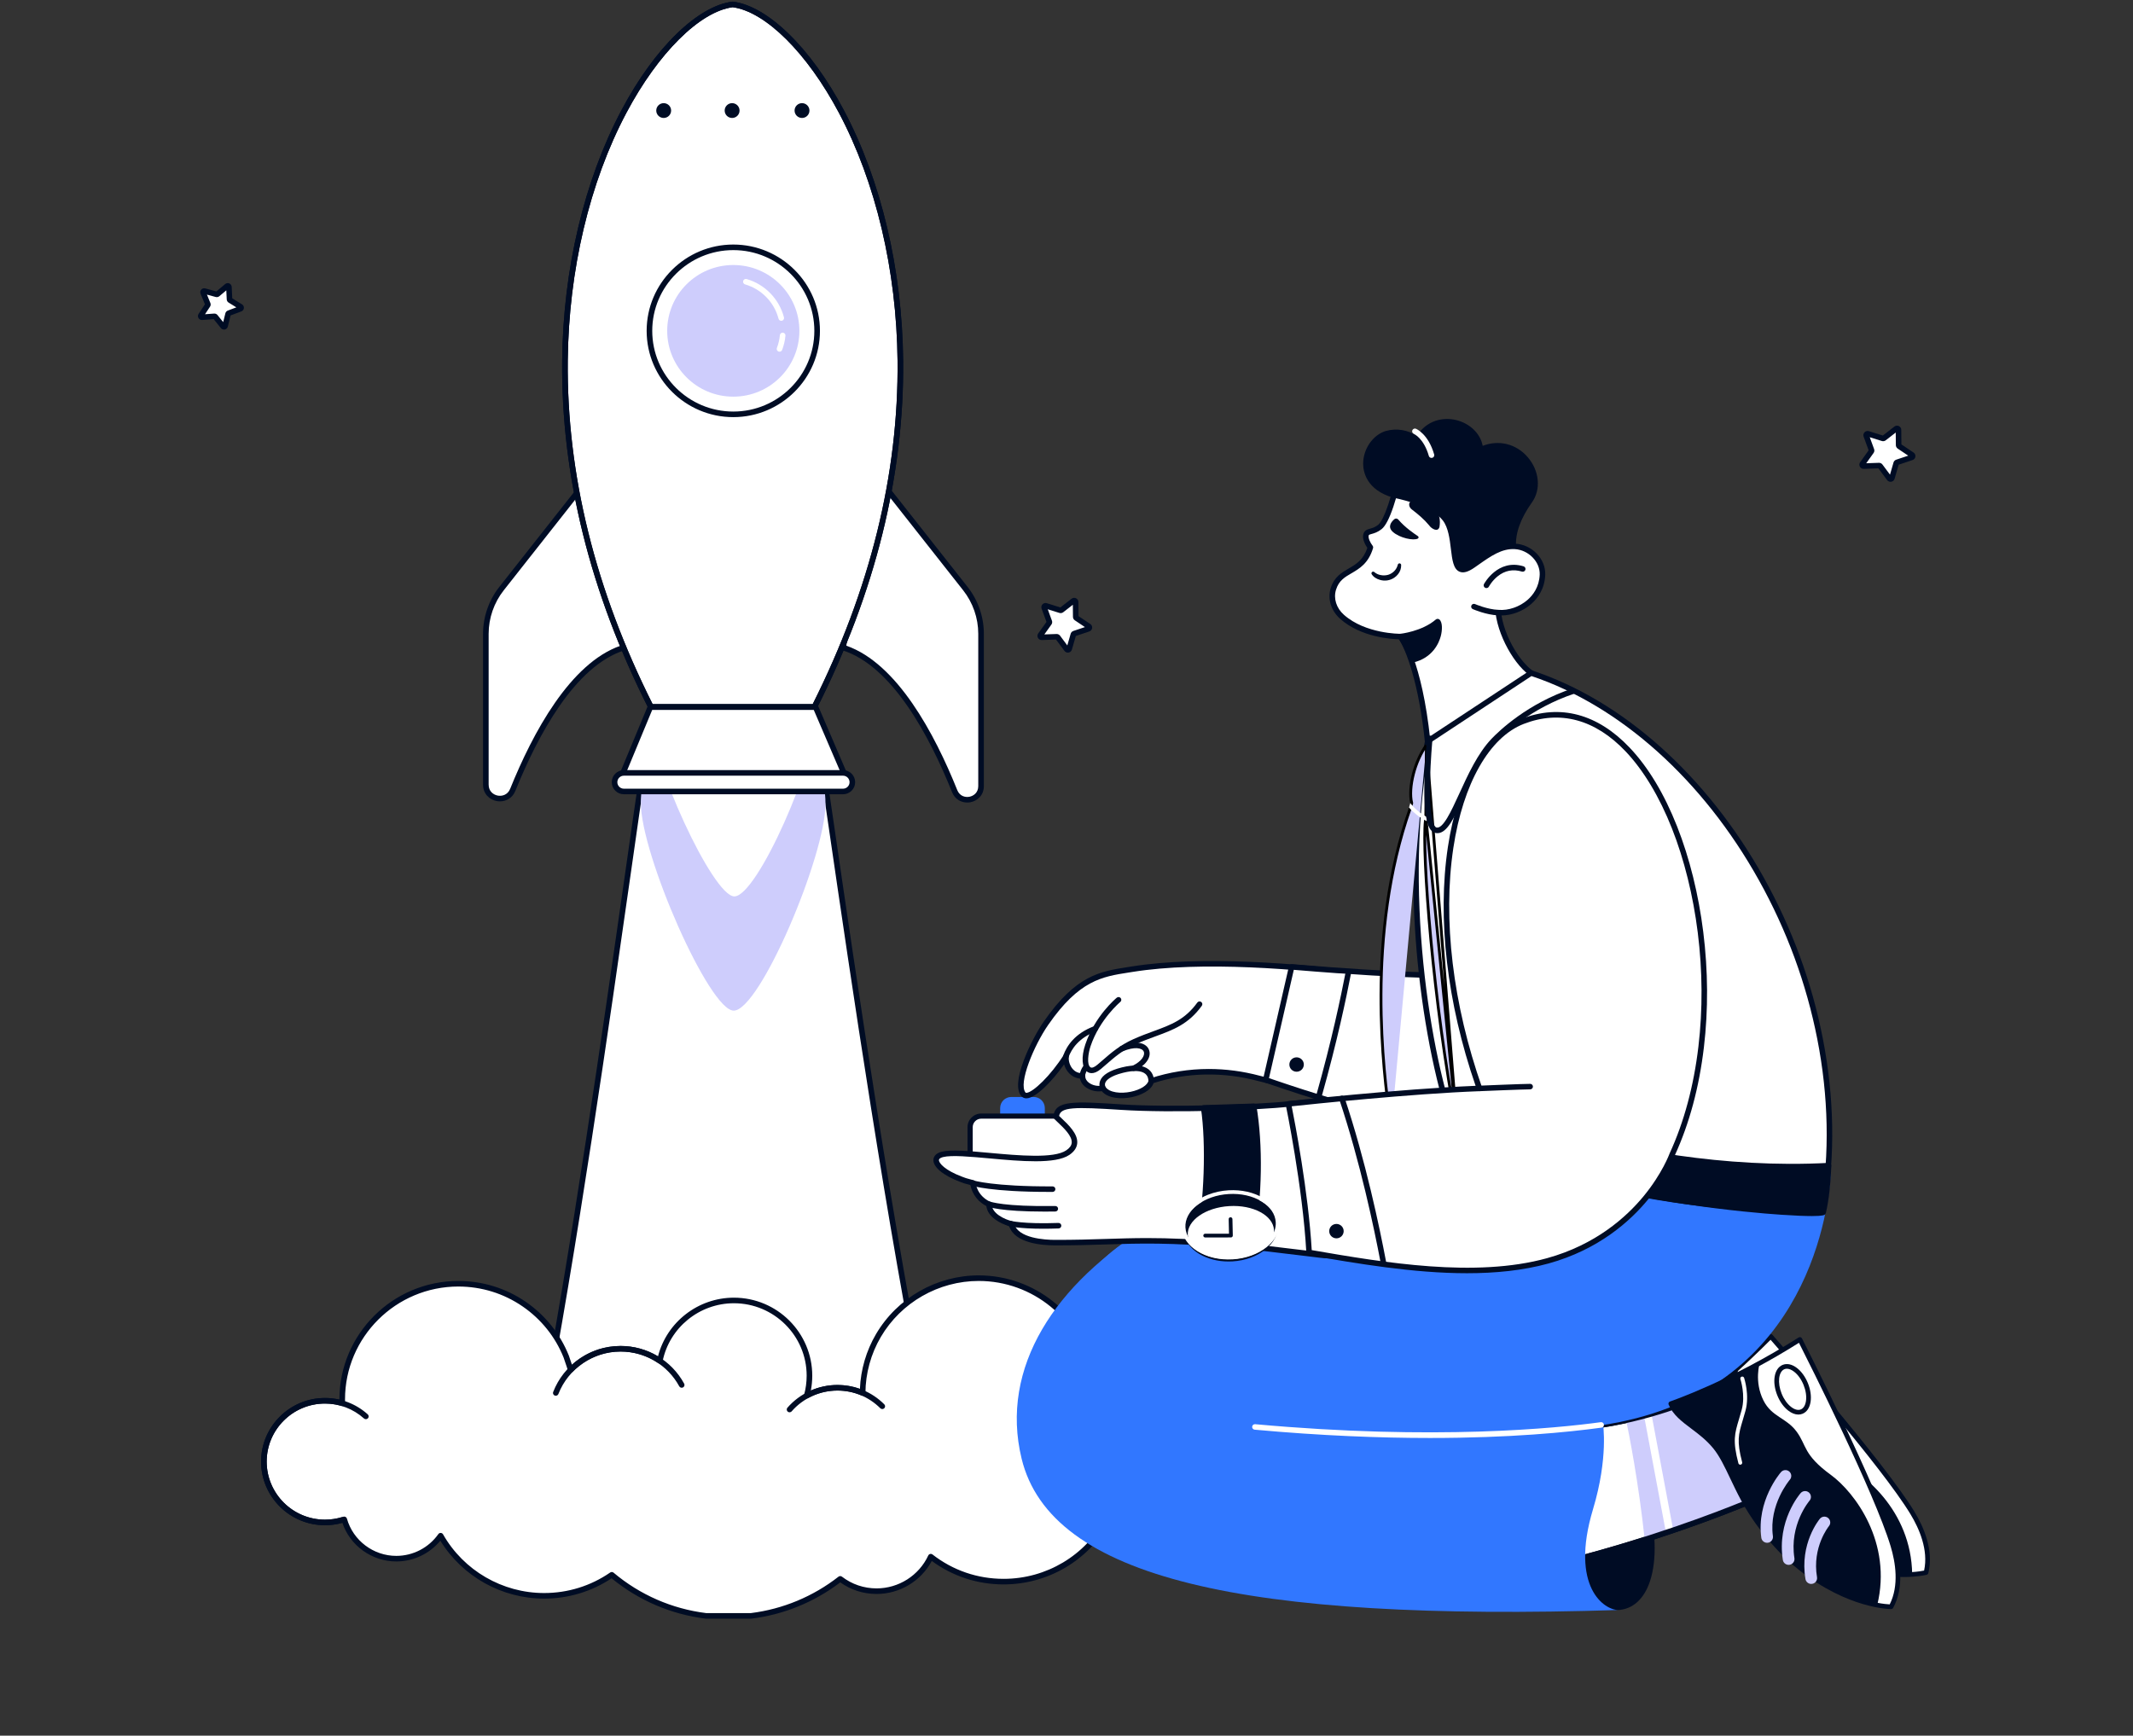 <?xml version="1.0" encoding="UTF-8"?> <svg xmlns="http://www.w3.org/2000/svg" width="752" height="612" viewBox="0 0 752 612" fill="none"><rect x="0" y="0" width="752" height="612" fill="#333333" stroke="none"/> <g clip-path="url(#clip0_59_3322)"> <g clip-path="url(#clip1_59_3322)"> <path d="M364.422 400.176H356.543C354.373 400.176 352.613 398.432 352.613 396.282V390.696C352.613 388.546 354.373 386.802 356.543 386.802H364.422C366.593 386.802 368.352 388.546 368.352 390.696V396.282C368.352 398.432 366.593 400.176 364.422 400.176Z" fill="#3177FF"></path> <path d="M375.366 414.358H345.949C343.779 414.358 342.02 412.614 342.02 410.464V397.439C342.02 395.288 343.779 393.545 345.949 393.545H375.366C377.536 393.545 379.296 395.288 379.296 397.439V410.464C379.296 412.615 377.536 414.358 375.366 414.358Z" fill="white"></path> <path d="M375.368 415.264H345.951C343.28 415.264 341.107 413.11 341.107 410.464V397.439C341.107 394.792 343.28 392.639 345.951 392.639H375.368C378.039 392.639 380.211 394.792 380.211 397.439V410.464C380.211 413.111 378.039 415.264 375.368 415.264ZM345.951 394.45C344.288 394.45 342.935 395.791 342.935 397.439V410.464C342.935 412.112 344.288 413.453 345.951 413.453H375.368C377.031 413.453 378.384 412.112 378.384 410.464V397.439C378.384 395.791 377.031 394.45 375.368 394.45H345.951Z" fill="#000C24"></path> </g> <g clip-path="url(#clip2_59_3322)"> <path d="M286.757 249.33H230.204C225.601 272.582 208.553 409.158 190.357 503.806H259.937L327.794 502.168C308.178 405.228 291.031 272.91 286.757 249.33Z" fill="white"></path> <path d="M256.772 504.788H190.356C190.21 504.788 190.067 504.757 189.935 504.695C189.804 504.633 189.688 504.544 189.595 504.432C189.502 504.32 189.436 504.19 189.4 504.05C189.364 503.909 189.359 503.763 189.387 503.621C201.326 441.519 212.883 360.57 220.53 307.005C224.662 278.065 227.648 257.155 229.234 249.139C229.279 248.916 229.399 248.715 229.576 248.571C229.752 248.426 229.974 248.347 230.202 248.347H286.755C286.986 248.347 287.21 248.428 287.387 248.576C287.565 248.723 287.684 248.928 287.725 249.155C288.929 255.795 291.119 270.816 294.15 291.606C301.82 344.224 314.659 432.291 328.759 501.974C328.788 502.114 328.785 502.259 328.751 502.399C328.717 502.538 328.653 502.669 328.563 502.781C328.473 502.893 328.36 502.984 328.231 503.048C328.102 503.112 327.96 503.147 327.816 503.15L259.959 504.788L256.772 504.788ZM191.548 502.823H259.935L326.593 501.215C312.574 431.663 299.829 344.238 292.197 291.889C289.287 271.926 287.153 257.287 285.928 250.313H231.016C229.404 258.811 226.481 279.285 222.484 307.282C214.881 360.532 203.417 440.831 191.548 502.823Z" fill="#000C24"></path> <path d="M291.029 283.39C291.029 301.759 267.861 356.355 258.671 356.355C250.093 356.355 225.928 301.431 225.928 283.062C225.928 264.693 239.923 250.169 258.364 250.169C276.806 250.169 291.029 265.021 291.029 283.39Z" fill="#CECDFC"></path> <path d="M287.984 251.952C287.984 268.104 266.973 316.078 258.892 316.078C251.35 316.078 229.262 268.104 229.262 251.952C229.262 235.801 242.407 222.707 258.623 222.707C274.839 222.707 287.984 235.801 287.984 251.952ZM203.399 173.814L176.809 207.555C173.23 212.096 171.285 217.702 171.285 223.475V276.676C171.285 282.074 178.753 283.509 180.776 278.502C188.914 258.359 202.137 233.94 219.863 228.357L212.385 170.024L203.399 173.814Z" fill="white"></path> <path d="M176.249 282.565C175.858 282.566 175.468 282.529 175.083 282.455C172.703 281.996 170.301 280.031 170.301 276.676V223.475C170.301 217.51 172.337 211.64 176.035 206.948L202.625 173.207C202.728 173.077 202.863 172.974 203.016 172.909L212.002 169.119C212.142 169.06 212.294 169.034 212.446 169.044C212.598 169.053 212.746 169.097 212.878 169.173C213.01 169.248 213.122 169.353 213.207 169.479C213.291 169.605 213.346 169.749 213.365 169.899L220.844 228.233C220.873 228.461 220.821 228.693 220.696 228.887C220.572 229.08 220.383 229.225 220.163 229.294C202.699 234.794 189.604 259.289 181.693 278.869C180.634 281.491 178.363 282.565 176.249 282.565ZM204.02 174.62L177.587 208.161C174.161 212.509 172.274 217.947 172.274 223.475V276.676C172.274 279.064 173.99 280.242 175.459 280.525C176.93 280.809 178.967 280.354 179.863 278.135C187.816 258.45 200.984 233.871 218.784 227.68L211.573 171.433L204.02 174.62Z" fill="#000C24"></path> <path d="M313.763 173.814L340.353 207.555C343.932 212.096 345.877 217.702 345.877 223.475V277.184C345.877 282.473 338.547 283.884 336.576 278.973C328.454 258.741 315.164 233.983 297.299 228.357L304.777 170.024L313.763 173.814Z" fill="white"></path> <path d="M341.009 282.977C338.929 282.977 336.696 281.92 335.66 279.338C327.722 259.562 314.571 234.828 297.002 229.294C296.781 229.225 296.592 229.08 296.468 228.887C296.344 228.693 296.291 228.461 296.32 228.233L303.799 169.9C303.818 169.749 303.872 169.605 303.957 169.479C304.041 169.353 304.154 169.248 304.286 169.172C304.418 169.096 304.566 169.052 304.718 169.043C304.87 169.034 305.022 169.06 305.162 169.119L314.148 172.909C314.302 172.974 314.436 173.077 314.539 173.207L341.129 206.948C344.827 211.64 346.863 217.51 346.863 223.475V277.184C346.863 280.487 344.495 282.419 342.149 282.869C341.78 282.94 341.397 282.977 341.009 282.977ZM298.38 227.68C316.287 233.909 329.512 258.728 337.492 278.608C338.359 280.77 340.343 281.216 341.776 280.94C343.213 280.664 344.891 279.515 344.891 277.184V223.475C344.891 217.948 343.004 212.509 339.578 208.161L313.145 174.62L305.592 171.434L298.38 227.68Z" fill="#000C24"></path> <path d="M258.409 1.57H258.198C225.209 5.946 161.094 113.694 229.483 249.279H287.123C355.513 113.694 291.398 5.946 258.409 1.57Z" fill="white"></path> <path d="M287.124 250.261H229.484C229.301 250.261 229.121 250.211 228.966 250.115C228.81 250.02 228.684 249.883 228.602 249.72C208.017 208.908 197.787 167.666 198.197 127.139C198.523 94.986 205.956 63.616 219.127 38.807C224.923 27.889 231.687 18.546 238.689 11.787C245.462 5.249 252.163 1.38 258.067 0.596C258.11 0.59 258.154 0.588 258.198 0.588H258.409C258.453 0.588 258.496 0.591 258.54 0.596C264.444 1.38 271.145 5.249 277.918 11.787C284.92 18.546 291.684 27.889 297.48 38.807C310.651 63.616 318.084 94.986 318.41 127.139C318.82 167.666 308.59 208.908 288.005 249.72C287.923 249.883 287.797 250.02 287.641 250.115C287.486 250.211 287.307 250.262 287.124 250.261ZM230.093 248.296H286.515C306.775 207.944 316.843 167.191 316.437 127.159C316.115 95.314 308.763 64.262 295.737 39.725C284.581 18.712 269.912 4.133 258.343 2.552H258.264C246.695 4.133 232.026 18.712 220.87 39.725C207.844 64.262 200.492 95.313 200.17 127.159C199.765 167.191 209.832 207.944 230.093 248.296Z" fill="#000C24"></path> <path d="M229.279 249.337L217.926 276.712H299.3L287.542 249.337H229.279Z" fill="white"></path> <path d="M299.3 277.695H217.926C217.764 277.695 217.604 277.655 217.461 277.579C217.318 277.503 217.196 277.393 217.106 277.258C217.016 277.124 216.96 276.97 216.944 276.809C216.928 276.648 216.952 276.486 217.014 276.337L228.367 248.962C228.442 248.782 228.568 248.629 228.731 248.521C228.893 248.413 229.084 248.355 229.279 248.355H287.542C287.735 248.355 287.924 248.411 288.085 248.517C288.246 248.623 288.373 248.774 288.449 248.951L300.207 276.326C300.271 276.475 300.297 276.638 300.282 276.8C300.268 276.962 300.213 277.118 300.123 277.253C300.033 277.389 299.911 277.5 299.767 277.577C299.624 277.654 299.463 277.695 299.3 277.695ZM219.401 275.729H297.805L286.891 250.32H229.939L219.401 275.729Z" fill="#000C24"></path> <path d="M297.215 279.082H219.948C218.132 279.082 216.66 277.616 216.66 275.807C216.66 273.998 218.132 272.532 219.948 272.532H297.215C299.031 272.532 300.503 273.998 300.503 275.807C300.503 277.616 299.031 279.082 297.215 279.082Z" fill="white"></path> <path d="M297.215 280.064H219.948C217.591 280.064 215.674 278.154 215.674 275.807C215.674 273.459 217.591 271.549 219.948 271.549H297.215C299.572 271.549 301.489 273.459 301.489 275.807C301.489 278.154 299.572 280.064 297.215 280.064ZM219.948 273.514C218.679 273.514 217.647 274.543 217.647 275.807C217.647 277.07 218.679 278.099 219.948 278.099H297.215C298.484 278.099 299.517 277.07 299.517 275.807C299.517 274.543 298.484 273.514 297.215 273.514H219.948Z" fill="#000C24"></path> <path d="M258.11 41.595C259.559 41.595 260.733 40.426 260.733 38.983C260.733 37.541 259.559 36.371 258.11 36.371C256.662 36.371 255.488 37.541 255.488 38.983C255.488 40.426 256.662 41.595 258.11 41.595Z" fill="#000C24"></path> <path d="M282.755 41.595C284.203 41.595 285.377 40.426 285.377 38.983C285.377 37.541 284.203 36.371 282.755 36.371C281.307 36.371 280.133 37.541 280.133 38.983C280.133 40.426 281.307 41.595 282.755 41.595Z" fill="#000C24"></path> <path d="M233.987 41.595C235.436 41.595 236.61 40.426 236.61 38.983C236.61 37.541 235.436 36.371 233.987 36.371C232.539 36.371 231.365 37.541 231.365 38.983C231.365 40.426 232.539 41.595 233.987 41.595Z" fill="#000C24"></path> <path d="M258.526 139.865C271.396 139.865 281.828 129.474 281.828 116.655C281.828 103.837 271.396 93.445 258.526 93.445C245.657 93.445 235.225 103.837 235.225 116.655C235.225 129.474 245.657 139.865 258.526 139.865Z" fill="#CECDFC"></path> <path d="M274.826 124.013C274.666 124.013 274.509 123.974 274.367 123.901C274.226 123.827 274.105 123.72 274.014 123.589C273.923 123.458 273.866 123.307 273.847 123.149C273.827 122.991 273.847 122.831 273.903 122.683C274.453 121.238 274.804 119.727 274.949 118.19C274.96 118.061 274.998 117.936 275.058 117.822C275.118 117.708 275.201 117.607 275.3 117.524C275.4 117.442 275.515 117.38 275.639 117.342C275.763 117.304 275.893 117.29 276.022 117.302C276.151 117.314 276.276 117.351 276.391 117.412C276.505 117.472 276.607 117.554 276.69 117.653C276.772 117.752 276.835 117.867 276.873 117.99C276.911 118.114 276.925 118.243 276.913 118.372C276.752 120.085 276.361 121.769 275.748 123.379C275.677 123.565 275.551 123.726 275.386 123.839C275.221 123.952 275.026 124.013 274.826 124.013ZM275.432 113.117C275.213 113.117 275.001 113.044 274.828 112.911C274.656 112.778 274.532 112.591 274.477 112.381C272.97 106.581 268.448 101.943 262.679 100.277C262.427 100.205 262.215 100.036 262.089 99.807C261.963 99.579 261.933 99.31 262.006 99.06C262.079 98.809 262.248 98.598 262.478 98.472C262.707 98.347 262.977 98.317 263.228 98.389C269.663 100.248 274.706 105.42 276.387 111.888C276.425 112.033 276.429 112.185 276.399 112.332C276.369 112.479 276.305 112.618 276.212 112.736C276.12 112.855 276.002 112.951 275.866 113.017C275.731 113.083 275.582 113.117 275.432 113.117Z" fill="white"></path> <path d="M258.527 147.083C241.682 147.083 227.979 133.433 227.979 116.655C227.979 99.877 241.682 86.227 258.527 86.227C275.371 86.227 289.075 99.877 289.075 116.655C289.075 133.433 275.371 147.083 258.527 147.083ZM258.527 88.192C242.77 88.192 229.951 100.961 229.951 116.655C229.951 132.35 242.77 145.118 258.527 145.118C274.283 145.118 287.102 132.35 287.102 116.655C287.102 100.961 274.283 88.192 258.527 88.192Z" fill="#000C24"></path> <path d="M395.689 481.478C391.98 481.478 388.443 482.211 385.214 483.541C381.515 464.814 364.94 450.693 345.055 450.693C329.96 450.693 316.775 458.831 309.676 470.942C306.191 476.889 304.176 483.793 304.123 491.165C301.401 489.989 298.399 489.338 295.242 489.338C291.32 489.338 287.634 490.343 284.431 492.112C285.062 489.821 285.381 487.456 285.378 485.08C285.378 470.428 273.456 458.553 258.746 458.553C245.834 458.553 235.073 467.7 232.63 479.843C228.694 477.155 223.93 475.583 218.797 475.583C213.05 475.583 207.766 477.554 203.591 480.852C202.738 481.524 201.932 482.253 201.177 483.033C200.911 482.015 199.892 479.185 199.638 478.37C193.625 463.305 178.852 452.658 161.587 452.658C138.979 452.658 120.652 470.912 120.652 493.431C120.652 493.89 120.659 494.345 120.675 494.797C118.693 494.215 116.636 493.921 114.569 493.923C102.677 493.923 93.033 503.528 93.033 515.374C93.033 527.22 102.677 536.825 114.569 536.825C116.94 536.825 119.225 536.442 121.359 535.738C123.605 543.732 130.976 549.598 139.722 549.598C146.183 549.598 151.894 546.398 155.343 541.502C162.541 554.16 176.189 562.698 191.836 562.698C200.697 562.698 208.914 559.96 215.684 555.287C224.887 563.022 236.312 568.213 248.872 569.769H264.806C276.573 568.311 287.348 563.661 296.229 556.721C299.776 559.443 304.225 561.06 309.052 561.06C317.521 561.06 324.821 556.079 328.155 548.897C335.234 554.409 344.147 557.694 353.83 557.694C369.767 557.694 383.619 548.792 390.649 535.709C392.283 536.013 393.966 536.17 395.689 536.17C410.853 536.17 423.144 523.928 423.144 508.824C423.144 493.72 410.853 481.478 395.689 481.478Z" fill="white"></path> <path d="M264.806 570.751H248.872C248.832 570.751 248.791 570.748 248.751 570.744C236.563 569.234 225.125 564.319 215.623 556.516C208.571 561.206 200.364 563.681 191.836 563.681C176.902 563.681 163.015 555.894 155.24 543.261C151.445 547.87 145.75 550.58 139.722 550.58C131.101 550.58 123.422 545.031 120.706 536.965C118.709 537.526 116.644 537.809 114.569 537.808C102.15 537.808 92.047 527.744 92.047 515.374C92.047 503.004 102.15 492.94 114.569 492.94C116.294 492.94 118.003 493.134 119.666 493.517V493.431C119.666 470.407 138.471 451.675 161.587 451.675C170.146 451.675 178.378 454.227 185.393 459.056C192.246 463.773 197.489 470.326 200.555 478.007C200.565 478.03 200.573 478.055 200.581 478.079C200.668 478.361 200.857 478.911 201.076 479.549C201.264 480.097 201.464 480.678 201.642 481.213C202.074 480.821 202.52 480.443 202.978 480.082C207.519 476.496 212.989 474.6 218.797 474.6C223.484 474.6 228.012 475.86 231.981 478.257C235.074 466.188 246.108 457.57 258.746 457.57C273.975 457.57 286.365 469.911 286.365 485.08C286.365 486.843 286.197 488.594 285.865 490.309C288.822 489.021 292.015 488.355 295.242 488.355C297.975 488.355 300.636 488.818 303.171 489.732C303.452 482.938 305.395 476.299 308.824 470.446C316.321 457.656 330.204 449.71 345.054 449.71C364.64 449.71 381.648 463.307 385.938 482.206C389.056 481.07 392.33 480.495 395.689 480.495C411.371 480.495 424.129 493.204 424.129 508.824C424.129 524.445 411.371 537.153 395.689 537.153C394.17 537.153 392.655 537.033 391.176 536.797C383.624 550.312 369.381 558.676 353.83 558.676C344.605 558.676 335.876 555.818 328.507 550.398C324.708 557.51 317.2 562.043 309.051 562.043C304.4 562.043 299.987 560.632 296.241 557.955C287.115 564.917 276.303 569.335 264.927 570.744C264.887 570.749 264.846 570.751 264.806 570.751ZM248.934 568.786H264.745C275.993 567.382 286.668 562.944 295.62 555.948C295.793 555.813 296.005 555.739 296.224 555.738C296.444 555.737 296.657 555.809 296.831 555.942C300.357 558.648 304.583 560.078 309.052 560.078C316.843 560.078 323.99 555.527 327.259 548.485C327.322 548.35 327.414 548.232 327.529 548.138C327.644 548.044 327.779 547.977 327.923 547.942C328.068 547.907 328.218 547.906 328.364 547.937C328.509 547.968 328.645 548.032 328.762 548.123C335.978 553.741 344.646 556.711 353.83 556.711C368.89 556.711 382.665 548.486 389.779 535.245C389.878 535.061 390.033 534.913 390.222 534.823C390.411 534.733 390.624 534.705 390.83 534.743C392.433 535.04 394.059 535.189 395.689 535.188C410.284 535.188 422.157 523.361 422.157 508.824C422.157 494.287 410.284 482.46 395.689 482.46C392.193 482.46 388.795 483.129 385.591 484.449C385.456 484.504 385.31 484.529 385.164 484.522C385.019 484.514 384.877 484.475 384.748 484.406C384.619 484.337 384.508 484.241 384.421 484.124C384.334 484.008 384.274 483.873 384.246 483.731C380.577 465.156 364.095 451.675 345.055 451.675C330.903 451.675 317.673 459.248 310.528 471.438C307.033 477.403 305.159 484.227 305.109 491.172C305.108 491.335 305.067 491.494 304.989 491.637C304.911 491.779 304.798 491.9 304.661 491.989C304.525 492.078 304.368 492.131 304.206 492.145C304.043 492.158 303.88 492.132 303.73 492.067C301.047 490.908 298.191 490.32 295.242 490.32C291.623 490.32 288.05 491.237 284.909 492.971C284.739 493.065 284.546 493.107 284.352 493.091C284.159 493.076 283.974 493.004 283.821 492.884C283.669 492.764 283.555 492.603 283.494 492.419C283.433 492.235 283.429 492.038 283.48 491.851C284.087 489.645 284.394 487.368 284.392 485.08C284.392 470.994 272.887 459.535 258.746 459.535C246.563 459.535 235.987 468.157 233.597 480.037C233.565 480.196 233.494 480.345 233.39 480.47C233.286 480.595 233.152 480.693 233.001 480.754C232.85 480.815 232.686 480.838 232.524 480.82C232.362 480.803 232.206 480.745 232.072 480.653C228.157 477.979 223.567 476.565 218.797 476.565C213.439 476.565 208.392 478.314 204.204 481.622C203.386 482.267 202.612 482.966 201.888 483.715C201.767 483.841 201.614 483.932 201.445 483.98C201.276 484.027 201.097 484.029 200.928 483.985C200.758 483.94 200.603 483.852 200.479 483.728C200.355 483.604 200.267 483.45 200.223 483.281C200.062 482.667 199.59 481.291 199.21 480.185C198.995 479.559 198.808 479.015 198.708 478.698C195.784 471.394 190.793 465.162 184.271 460.673C177.587 456.072 169.743 453.64 161.587 453.64C139.559 453.64 121.638 471.491 121.638 493.431C121.638 493.913 121.646 494.348 121.661 494.762C121.666 494.918 121.635 495.072 121.569 495.214C121.502 495.355 121.403 495.478 121.28 495.574C121.156 495.669 121.012 495.734 120.858 495.763C120.704 495.792 120.546 495.784 120.396 495.74C118.504 495.185 116.542 494.904 114.569 494.906C103.238 494.906 94.02 504.088 94.02 515.374C94.02 526.661 103.238 535.843 114.569 535.843C116.771 535.845 118.959 535.495 121.049 534.806C121.176 534.764 121.309 534.748 121.442 534.759C121.575 534.771 121.705 534.809 121.823 534.871C121.94 534.933 122.044 535.019 122.128 535.123C122.211 535.226 122.273 535.346 122.309 535.474C124.483 543.212 131.643 548.616 139.722 548.616C145.612 548.616 151.149 545.746 154.536 540.938C154.631 540.802 154.759 540.692 154.909 540.619C155.058 540.546 155.224 540.512 155.391 540.522C155.557 540.53 155.719 540.579 155.861 540.666C156.002 540.753 156.12 540.874 156.202 541.019C163.461 553.785 177.115 561.716 191.837 561.716C200.213 561.716 208.265 559.214 215.122 554.48C215.3 554.357 215.514 554.295 215.731 554.306C215.947 554.316 216.155 554.397 216.32 554.536C225.625 562.357 236.901 567.284 248.934 568.786Z" fill="#000C24"></path> <path d="M195.949 492.15C195.789 492.15 195.631 492.111 195.489 492.036C195.347 491.962 195.226 491.854 195.135 491.722C195.045 491.591 194.988 491.439 194.97 491.28C194.951 491.122 194.972 490.961 195.03 490.812C196.867 486.09 200.051 482.058 204.237 479.149C208.521 476.173 213.556 474.6 218.797 474.6C228.149 474.6 236.735 479.689 241.203 487.883C241.265 487.996 241.304 488.12 241.317 488.249C241.331 488.377 241.319 488.507 241.282 488.63C241.245 488.754 241.184 488.869 241.103 488.97C241.021 489.07 240.921 489.153 240.807 489.215C240.693 489.276 240.568 489.315 240.44 489.328C240.311 489.342 240.181 489.33 240.056 489.293C239.932 489.257 239.817 489.196 239.716 489.115C239.615 489.034 239.532 488.934 239.47 488.82C237.451 485.113 234.465 482.017 230.827 479.86C227.188 477.702 223.032 476.564 218.798 476.565C209.163 476.565 200.35 482.576 196.869 491.522C196.797 491.707 196.671 491.866 196.507 491.978C196.343 492.09 196.148 492.15 195.949 492.15ZM278.362 497.986C278.172 497.986 277.987 497.932 277.828 497.83C277.669 497.728 277.543 497.583 277.464 497.411C277.386 497.24 277.359 497.049 277.386 496.863C277.413 496.677 277.493 496.502 277.618 496.36C279.809 493.847 282.517 491.832 285.557 490.451C288.598 489.07 291.901 488.355 295.242 488.355C301.478 488.355 307.34 490.774 311.749 495.166C311.842 495.257 311.916 495.365 311.967 495.485C312.017 495.604 312.044 495.733 312.044 495.862C312.045 495.992 312.019 496.12 311.97 496.24C311.92 496.36 311.847 496.469 311.755 496.561C311.663 496.653 311.554 496.725 311.433 496.775C311.313 496.824 311.184 496.849 311.053 496.849C310.923 496.848 310.794 496.822 310.674 496.771C310.555 496.721 310.446 496.648 310.354 496.555C306.318 492.535 300.951 490.32 295.242 490.32C292.183 490.32 289.159 490.974 286.375 492.239C283.592 493.503 281.113 495.348 279.107 497.649C279.014 497.755 278.9 497.84 278.771 497.898C278.643 497.956 278.503 497.986 278.362 497.986ZM395.689 537.152C390.434 537.152 385.301 535.714 380.844 532.992C380.623 532.855 380.466 532.636 380.406 532.384C380.347 532.131 380.389 531.866 380.525 531.645C380.662 531.424 380.88 531.265 381.133 531.204C381.385 531.142 381.652 531.183 381.875 531.317C386.022 533.849 390.798 535.187 395.689 535.187C410.284 535.187 422.157 523.361 422.157 508.824C422.157 494.286 410.284 482.46 395.689 482.46C392.24 482.46 389.07 483.118 385.716 484.531C385.597 484.582 385.469 484.608 385.339 484.609C385.209 484.61 385.081 484.586 384.961 484.537C384.841 484.489 384.731 484.417 384.639 484.327C384.547 484.236 384.473 484.128 384.423 484.009C384.373 483.89 384.346 483.763 384.345 483.634C384.344 483.505 384.369 483.377 384.417 483.257C384.466 483.138 384.538 483.029 384.629 482.937C384.72 482.845 384.828 482.772 384.947 482.721C388.553 481.202 391.966 480.494 395.689 480.494C411.371 480.494 424.13 493.203 424.13 508.823C424.13 524.444 411.371 537.152 395.689 537.152ZM114.569 537.807C102.15 537.807 92.047 527.744 92.047 515.374C92.047 503.004 102.15 492.94 114.569 492.94C120.141 492.935 125.516 494.993 129.651 498.712C129.844 498.887 129.96 499.131 129.973 499.391C129.986 499.65 129.895 499.904 129.72 500.097C129.545 500.29 129.301 500.406 129.04 500.42C128.78 500.434 128.524 500.345 128.33 500.171C124.557 496.778 119.653 494.901 114.569 494.905C103.238 494.905 94.02 504.087 94.02 515.374C94.02 526.66 103.238 535.842 114.569 535.842C116.553 535.842 118.513 535.562 120.396 535.009C120.52 534.972 120.65 534.96 120.779 534.974C120.908 534.987 121.033 535.026 121.147 535.087C121.261 535.149 121.361 535.233 121.443 535.333C121.524 535.433 121.585 535.549 121.621 535.673C121.695 535.923 121.667 536.192 121.542 536.42C121.417 536.649 121.205 536.819 120.955 536.893C118.881 537.501 116.731 537.809 114.569 537.807ZM287.123 250.261H229.483C229.3 250.261 229.121 250.211 228.965 250.115C228.81 250.02 228.684 249.883 228.602 249.72C208.016 208.908 197.787 167.666 198.197 127.139C198.523 94.986 205.955 63.616 219.126 38.807C224.922 27.889 231.687 18.546 238.689 11.787C245.461 5.249 252.163 1.38 258.067 0.596C258.11 0.59 258.154 0.588 258.197 0.588H258.409C258.453 0.588 258.496 0.591 258.539 0.596C264.444 1.38 271.145 5.249 277.918 11.787C284.919 18.546 291.684 27.889 297.48 38.807C310.651 63.616 318.084 94.986 318.409 127.139C318.82 167.666 308.59 208.908 288.005 249.72C287.923 249.883 287.797 250.02 287.641 250.115C287.485 250.211 287.306 250.262 287.123 250.261ZM230.092 248.296H286.514C306.775 207.944 316.842 167.191 316.437 127.159C316.114 95.314 308.763 64.262 295.736 39.725C284.581 18.712 269.912 4.133 258.343 2.552H258.264C246.695 4.133 232.025 18.712 220.87 39.725C207.844 64.262 200.492 95.313 200.17 127.159C199.764 167.191 209.832 207.944 230.092 248.296Z" fill="#000C24"></path> </g> <g clip-path="url(#clip3_59_3322)"> <path d="M515.994 394.88C515.994 394.88 459.803 384.5 443.842 380.244C431.367 376.917 418.147 377.095 405.888 381.14C405.105 385.923 391.971 388.546 388.851 383.684C385.734 384.488 381.512 382.52 381.65 379.365C377.552 379.594 375.413 375.306 375.884 372.447C370.95 380.277 362.864 388.284 360.831 385.88C357.357 381.771 364.511 366.941 368.757 360.818C380.468 343.928 388.997 343.362 399.244 341.73C442.613 334.822 522.649 348.314 562.045 358.708L535.496 389.402L515.994 394.88Z" fill="white"></path> <path d="M515.994 395.851C515.934 395.851 515.875 395.846 515.816 395.835C515.254 395.731 459.405 385.399 443.589 381.181C431.205 377.878 418.462 378.127 406.702 381.896C405.81 384.573 402.096 386.239 399.016 386.871C395.464 387.602 390.707 387.441 388.436 384.756C386.424 385.056 384.142 384.466 382.57 383.199C381.58 382.401 380.953 381.401 380.747 380.315C379.233 380.169 377.853 379.469 376.789 378.291C376.026 377.446 375.462 376.403 375.143 375.314C370.956 381.27 365.269 387.054 362.048 387.278C361.026 387.347 360.416 386.896 360.084 386.505C358.289 384.381 358.592 380.094 360.986 373.762C362.965 368.527 365.911 363.212 367.954 360.267C379.341 343.844 387.816 342.526 397.629 341C398.112 340.925 398.599 340.849 399.09 340.771C423.584 336.871 457.836 339.703 482.256 342.768C509.516 346.188 540.185 351.937 562.295 357.77C562.454 357.812 562.601 357.894 562.72 358.008C562.839 358.122 562.927 358.264 562.976 358.421C563.025 358.578 563.033 358.745 562.999 358.906C562.966 359.067 562.892 359.217 562.784 359.342L536.234 390.036C536.109 390.18 535.945 390.285 535.76 390.337L516.259 395.815C516.172 395.839 516.083 395.851 515.994 395.851ZM426.179 376.932C432.139 376.932 438.156 377.722 444.094 379.306C459.328 383.368 512.05 393.162 515.948 393.884L534.947 388.547L560.287 359.253C538.382 353.577 508.576 348.028 482.011 344.695C457.717 341.646 423.664 338.824 399.397 342.689C398.904 342.767 398.415 342.843 397.93 342.919C388.561 344.376 380.469 345.634 369.558 361.37C364.564 368.572 358.887 382.074 361.576 385.255C361.607 385.291 361.664 385.358 361.912 385.341C364.183 385.183 370.42 379.292 375.057 371.931C375.177 371.742 375.359 371.599 375.572 371.527C375.786 371.456 376.017 371.46 376.228 371.539C376.439 371.618 376.615 371.768 376.728 371.962C376.841 372.156 376.882 372.383 376.846 372.604C376.612 374.021 377.186 375.826 378.24 376.993C378.863 377.683 379.952 378.483 381.595 378.396C381.731 378.389 381.867 378.41 381.994 378.458C382.122 378.506 382.238 378.579 382.335 378.674C382.531 378.867 382.636 379.133 382.624 379.407C382.577 380.476 383.236 381.238 383.796 381.69C385.066 382.713 387.044 383.148 388.605 382.745C388.805 382.693 389.015 382.706 389.206 382.781C389.398 382.856 389.561 382.989 389.672 383.162C391.092 385.376 395.307 385.651 398.621 384.971C402.064 384.264 404.656 382.624 404.924 380.985C404.953 380.81 405.029 380.646 405.144 380.511C405.26 380.376 405.41 380.275 405.58 380.219C412.213 378.03 419.157 376.932 426.179 376.932Z" fill="#000C24"></path> <path d="M384.877 378.4C384.194 378.4 383.684 378.166 383.35 377.94C381.412 376.627 381.129 372.731 382.645 368.245C386.04 358.196 393.431 352.036 393.744 351.778C393.944 351.621 394.198 351.547 394.452 351.574C394.706 351.601 394.939 351.726 395.101 351.921C395.264 352.117 395.343 352.369 395.321 352.622C395.3 352.875 395.18 353.109 394.986 353.275C394.898 353.349 387.701 359.369 384.493 368.864C383.662 371.326 383.072 375.403 384.448 376.335C384.926 376.661 385.802 376.342 386.851 375.463C387.499 374.917 388.142 374.364 388.78 373.807C391.731 371.24 394.782 368.586 399.541 366.44C402.099 365.287 404.449 364.425 406.722 363.592C412.891 361.331 417.763 359.546 422.121 353.512C422.272 353.303 422.5 353.162 422.756 353.121C423.011 353.079 423.272 353.14 423.482 353.29C423.692 353.441 423.834 353.668 423.876 353.922C423.917 354.176 423.856 354.436 423.705 354.645C418.999 361.163 413.622 363.133 407.396 365.414C405.156 366.235 402.839 367.084 400.346 368.209C395.849 370.237 392.908 372.795 390.063 375.269C389.427 375.821 388.77 376.393 388.107 376.948C386.782 378.058 385.703 378.4 384.877 378.4Z" fill="#000C24"></path> <path d="M375.809 373.391C375.653 373.391 375.498 373.354 375.359 373.282C375.22 373.21 375.1 373.105 375.011 372.978C374.921 372.85 374.863 372.702 374.842 372.547C374.822 372.393 374.839 372.235 374.893 372.089C376.083 368.824 378.931 364.396 385.744 361.839C385.986 361.748 386.254 361.757 386.49 361.863C386.725 361.969 386.909 362.164 387 362.405C387.091 362.646 387.083 362.913 386.976 363.148C386.869 363.382 386.674 363.565 386.431 363.656C380.313 365.952 377.777 369.869 376.726 372.751C376.658 372.938 376.533 373.101 376.369 373.215C376.205 373.33 376.01 373.391 375.809 373.391ZM381.469 380.556C381.324 380.557 381.182 380.525 381.051 380.463C380.92 380.402 380.805 380.313 380.713 380.201C380.622 380.09 380.556 379.96 380.521 379.821C380.486 379.681 380.483 379.536 380.511 379.395C380.862 377.651 381.24 376.88 381.957 375.81C382.027 375.703 382.118 375.61 382.225 375.538C382.331 375.465 382.451 375.415 382.578 375.389C382.704 375.363 382.834 375.362 382.961 375.387C383.087 375.412 383.208 375.461 383.315 375.532C383.423 375.603 383.515 375.695 383.586 375.802C383.658 375.909 383.707 376.029 383.732 376.155C383.756 376.281 383.755 376.41 383.729 376.536C383.703 376.662 383.652 376.781 383.58 376.887C383.008 377.741 382.726 378.271 382.424 379.775C382.38 379.995 382.261 380.193 382.087 380.336C381.912 380.478 381.694 380.556 381.469 380.556ZM388.955 384.767C388.793 384.768 388.633 384.728 388.49 384.652C388.346 384.576 388.224 384.466 388.134 384.331C387.773 383.793 387.308 382.505 387.858 381.087C388.658 379.025 391.238 377.439 395.527 376.374C399.837 375.304 403.002 375.536 404.934 377.063C406.678 378.441 406.838 380.408 406.826 381.189C406.817 381.722 406.365 382.164 405.843 382.159C405.307 382.155 404.875 381.736 404.875 381.203L404.875 381.159C404.883 380.665 404.786 379.425 403.721 378.583C402.308 377.468 399.638 377.355 396 378.258C391.274 379.432 390.019 380.952 389.691 381.754C389.352 382.586 389.748 383.238 389.764 383.266C389.835 383.372 389.884 383.49 389.909 383.615C389.933 383.74 389.933 383.868 389.908 383.992C389.882 384.117 389.832 384.235 389.761 384.341C389.69 384.446 389.598 384.536 389.491 384.606C389.333 384.712 389.146 384.768 388.955 384.767Z" fill="#000C24"></path> <path d="M399.675 377.644C399.453 377.644 399.238 377.569 399.065 377.43C398.891 377.292 398.771 377.099 398.722 376.883C398.674 376.668 398.702 376.442 398.8 376.244C398.898 376.045 399.061 375.886 399.262 375.793C402.471 374.303 403.8 372.08 403.231 370.793C402.664 369.511 400.093 368.938 395.788 370.711C395.669 370.76 395.543 370.785 395.414 370.785C395.286 370.785 395.16 370.76 395.041 370.711C394.802 370.612 394.612 370.423 394.514 370.185C394.415 369.947 394.415 369.68 394.514 369.442C394.613 369.204 394.803 369.015 395.042 368.917C400.968 366.476 404.119 367.98 405.016 370.011C406.28 372.872 403.494 375.97 400.088 377.553C399.958 377.612 399.818 377.643 399.675 377.644Z" fill="#000C24"></path> <path d="M530.944 251.087C507.536 263.855 517.101 297.189 515.623 343.86C515.623 343.86 500.177 344.723 455.376 340.932L446.24 380.79C482.36 393.251 500.189 396.479 535.326 401.622C581.89 408.439 586.608 381.527 584.982 325.217C582.944 254.618 551.535 239.855 530.944 251.087Z" fill="white"></path> <path d="M548.348 403.64C544.36 403.64 539.984 403.286 535.184 402.583C499.695 397.388 481.685 394.045 445.921 381.708C445.694 381.629 445.505 381.47 445.388 381.261C445.271 381.052 445.237 380.808 445.29 380.574L454.425 340.716C454.478 340.488 454.611 340.286 454.801 340.148C454.991 340.01 455.225 339.945 455.459 339.964C493.849 343.213 510.796 343.031 514.676 342.923C515.017 331.053 514.651 319.913 514.327 310.055C513.371 280.962 512.681 259.942 530.476 250.235L530.945 251.087L530.476 250.235C539.16 245.498 549.06 245.588 557.637 250.481C567.572 256.149 584.462 273.391 585.958 325.189C586.379 339.775 586.538 356.437 584.527 369.419C582.566 382.085 578.766 390.539 572.568 396.024C566.787 401.14 558.937 403.64 548.348 403.64ZM447.386 380.157C482.446 392.208 500.382 395.526 535.468 400.662C552.4 403.14 563.777 401.205 571.272 394.573C583.29 383.936 585.042 361.098 584.008 325.245C582.54 274.393 566.248 257.631 556.667 252.166C548.693 247.616 539.488 247.533 531.413 251.938C523.613 256.193 519.245 262.82 517.25 273.427C515.399 283.266 515.806 295.651 516.277 309.991C516.61 320.128 516.987 331.619 516.599 343.89C516.591 344.132 516.492 344.363 516.322 344.537C516.152 344.711 515.922 344.815 515.679 344.828C515.525 344.838 499.855 345.642 456.139 341.97L447.386 380.157Z" fill="#000C24"></path> <path d="M457.122 377.9C458.531 377.9 459.672 376.764 459.672 375.362C459.672 373.96 458.531 372.823 457.122 372.823C455.714 372.823 454.572 373.96 454.572 375.362C454.572 376.764 455.714 377.9 457.122 377.9Z" fill="#000C24"></path> <path d="M465.021 387.352C464.87 387.352 464.722 387.318 464.587 387.251C464.452 387.184 464.334 387.088 464.243 386.968C464.152 386.849 464.09 386.71 464.062 386.563C464.034 386.416 464.04 386.264 464.081 386.12C469.596 366.504 472.649 351.835 474.466 342.508C474.521 342.261 474.671 342.045 474.884 341.906C475.096 341.767 475.355 341.716 475.604 341.765C475.854 341.813 476.075 341.956 476.22 342.164C476.365 342.372 476.423 342.628 476.381 342.878C474.558 352.238 471.494 366.959 465.959 386.643C465.902 386.847 465.779 387.026 465.61 387.155C465.44 387.283 465.233 387.352 465.021 387.352Z" fill="#000C24"></path> <path d="M585.871 504.452C585.871 504.452 604.975 490.748 624.266 471.208C624.266 471.208 663.082 515.088 674.239 533.457C680.293 543.426 680.031 550.485 679.041 554.485L679.001 554.496C678.981 554.501 678.952 554.51 678.916 554.518C678.915 554.519 678.913 554.519 678.912 554.518L678.912 554.518C677.349 554.881 661.688 558.134 640.645 547.293C637.365 545.602 627.396 539.762 619.059 530.765C613.354 524.608 609.426 518.739 604.896 515.389C597.74 510.096 589.931 509.76 585.871 504.452Z" fill="white"></path> <path d="M671.025 556.071C664.047 556.071 653.136 554.653 640.265 548.023C639.022 547.382 627.856 541.469 618.452 531.321C616.373 529.078 614.565 526.915 612.816 524.824C609.811 521.231 607.215 518.127 604.403 516.048C601.302 513.754 598.114 512.432 595.031 511.154C591.211 509.569 587.603 508.073 585.214 504.95C585.147 504.863 585.099 504.763 585.071 504.657C585.043 504.55 585.038 504.44 585.054 504.331C585.07 504.223 585.108 504.119 585.165 504.025C585.223 503.931 585.298 503.85 585.388 503.786C585.578 503.649 604.661 489.894 623.676 470.633C623.837 470.47 624.057 470.372 624.287 470.387C624.401 470.39 624.512 470.417 624.615 470.464C624.717 470.512 624.809 470.581 624.884 470.665C625.273 471.105 663.877 514.811 674.944 533.032C678.268 538.505 681.816 546.704 679.841 554.681C679.805 554.826 679.731 554.958 679.625 555.063C679.52 555.169 679.387 555.244 679.242 555.281L679.24 555.273C679.228 555.278 679.217 555.282 679.206 555.287L679.207 555.291C679.177 555.299 679.141 555.309 679.098 555.319V555.319C679.086 555.322 679.073 555.324 679.061 555.326C678.315 555.497 675.466 556.071 671.025 556.071ZM679.057 554.731L679.079 554.763L678.995 554.497L679.057 554.731ZM587.063 504.6C589.176 506.946 592.204 508.201 595.666 509.637C598.693 510.893 602.124 512.315 605.388 514.729C608.357 516.925 611.011 520.099 614.084 523.773C615.82 525.848 617.615 527.994 619.665 530.207C628.877 540.149 639.808 545.936 641.024 546.564C660.63 556.665 675.435 554.392 678.352 553.798C679.93 546.517 676.625 538.975 673.532 533.882C663.286 517.012 629.129 477.984 624.229 472.414C607.395 489.36 590.667 501.945 587.063 504.6Z" fill="#000C24"></path> <path d="M586.303 504.174C587.896 506.439 591.847 508.589 594.069 509.534C613.685 517.869 612.327 526.975 624.18 536.405C636.507 546.445 651.384 554.01 667.437 555.133L667.439 555.132C669.661 555.29 672.235 555.289 674.15 555.152C673.865 532.53 656.597 518.635 646.779 514.726C635.55 510.254 635.997 506.797 631.317 502.985C626.511 499.07 621.519 500.152 617.226 495.238C612.272 489.568 612.64 482.712 612.64 482.712C612.64 482.712 602.939 493.222 586.303 504.174Z" fill="#000C24"></path> <path d="M629.246 497.126C628.425 497.126 627.533 496.928 626.604 496.532C624.758 495.744 622.951 494.244 621.515 492.307C618.405 488.113 618.022 483.318 620.644 481.391C621.961 480.424 623.784 480.359 625.777 481.21C627.623 481.997 629.43 483.498 630.866 485.435C632.303 487.372 633.211 489.533 633.423 491.521C633.653 493.667 633.054 495.383 631.737 496.35C631.033 496.867 630.186 497.126 629.246 497.126ZM623.142 482.259C622.551 482.259 622.036 482.411 621.624 482.713C619.809 484.046 620.367 487.993 622.843 491.331C624.107 493.037 625.674 494.347 627.254 495.022C628.687 495.633 629.93 495.635 630.757 495.028C631.583 494.421 631.947 493.238 631.782 491.695C631.6 489.993 630.804 488.116 629.539 486.411C628.274 484.705 626.707 483.394 625.127 482.72C624.408 482.413 623.737 482.259 623.142 482.259Z" fill="#000C24"></path> <path d="M614.817 519.216C614.695 519.216 614.574 519.183 614.468 519.122C614.363 519.06 614.275 518.971 614.216 518.864C610.223 511.73 610.322 509.074 610.52 503.781C610.558 502.77 610.601 501.624 610.619 500.334C610.695 495.003 607.492 489.997 607.459 489.946C607.366 489.794 607.337 489.612 607.377 489.438C607.417 489.264 607.524 489.113 607.674 489.016C607.824 488.919 608.007 488.885 608.182 488.92C608.358 488.955 608.513 489.056 608.614 489.203C608.756 489.421 612.076 494.6 611.994 500.353C611.976 501.658 611.933 502.813 611.895 503.832C611.7 509.028 611.611 511.399 615.417 518.198C615.475 518.302 615.505 518.42 615.504 518.539C615.502 518.658 615.47 518.775 615.409 518.878C615.349 518.981 615.262 519.066 615.158 519.125C615.054 519.184 614.937 519.216 614.817 519.216Z" fill="white"></path> <path d="M630.535 543.571C630.124 543.571 629.723 543.45 629.383 543.222C629.042 542.993 628.778 542.669 628.623 542.291C623.657 530.132 629.302 518.633 629.545 518.15C629.79 517.662 630.219 517.292 630.738 517.12C631.257 516.947 631.823 516.987 632.313 517.231C632.802 517.474 633.174 517.901 633.347 518.418C633.52 518.935 633.48 519.499 633.235 519.986C633.186 520.084 628.197 530.343 632.445 540.744C632.572 541.056 632.62 541.394 632.586 541.729C632.551 542.064 632.434 542.385 632.245 542.664C632.057 542.943 631.802 543.172 631.504 543.33C631.206 543.488 630.873 543.571 630.535 543.571ZM639.836 549.227C639.433 549.227 639.039 549.11 638.702 548.889C638.365 548.669 638.101 548.355 637.941 547.987C632.401 535.203 637.88 524.056 638.116 523.588C638.362 523.101 638.791 522.731 639.31 522.559C639.83 522.388 640.396 522.429 640.885 522.673C641.374 522.917 641.746 523.345 641.918 523.862C642.09 524.378 642.049 524.942 641.804 525.429C641.758 525.523 636.972 535.384 641.729 546.36C641.865 546.672 641.92 547.013 641.89 547.352C641.861 547.691 641.747 548.017 641.559 548.301C641.371 548.586 641.116 548.819 640.815 548.981C640.514 549.142 640.178 549.227 639.836 549.227ZM649.24 553.754C648.841 553.754 648.451 553.639 648.116 553.423C647.782 553.207 647.517 552.899 647.355 552.536C642.173 540.968 646.748 531.086 646.945 530.671C647.179 530.179 647.6 529.8 648.115 529.616C648.63 529.433 649.197 529.461 649.692 529.694C650.186 529.926 650.568 530.345 650.752 530.858C650.936 531.371 650.908 531.936 650.674 532.428C650.637 532.507 646.738 541.074 651.123 550.864C651.263 551.176 651.322 551.519 651.295 551.86C651.268 552.201 651.156 552.53 650.969 552.818C650.782 553.105 650.526 553.341 650.224 553.504C649.922 553.668 649.584 553.754 649.24 553.754Z" fill="#CECDFC"></path> <path d="M555.857 543.784C555.857 543.784 551.744 567.38 570.232 566.745C588.889 566.105 585.533 520.1 563.857 503.282C559.707 504.159 557.19 529.803 555.857 543.784Z" fill="#000C24"></path> <path d="M569.508 567.729C564.923 567.729 561.307 566.251 558.75 563.33C552.845 556.583 554.734 544.571 554.889 543.657C557.69 514.293 560.067 503.09 563.654 502.333C563.793 502.303 563.937 502.304 564.076 502.336C564.214 502.368 564.344 502.429 564.456 502.516C571.823 508.232 577.664 517.647 580.903 529.026C583.853 539.388 584.168 550.01 581.747 557.439C579.645 563.884 575.568 567.534 570.266 567.716C570.01 567.724 569.758 567.729 569.508 567.729ZM563.748 504.437C563.088 505.087 561.514 507.761 559.763 518.771C558.41 527.286 557.419 537.672 556.827 543.876C556.825 543.901 556.822 543.926 556.817 543.95C556.797 544.069 554.822 555.893 560.224 562.059C562.515 564.673 565.87 565.924 570.198 565.775C575.865 565.58 578.597 560.808 579.891 556.839C584.54 542.58 578.358 516.246 563.748 504.437ZM555.856 543.785H555.859H555.856Z" fill="#000C24"></path> <path d="M621.096 527.683C621.096 527.683 620.345 528.019 618.918 528.624C614.659 530.437 604.363 534.66 589.909 539.572C589.071 539.861 588.216 540.149 587.348 540.437C584.952 541.239 582.448 542.055 579.851 542.88C550.029 552.342 507.48 562.886 463.92 563.763L555.397 503.531C561.769 503.029 567.825 502.029 573.303 500.819V500.816C575.514 500.33 577.627 499.806 579.63 499.269C580.514 499.033 581.379 498.793 582.218 498.554C584.714 497.835 587.006 497.107 589.058 496.415C595.914 494.085 600.059 492.117 600.059 492.117C614.364 496.981 621.096 527.683 621.096 527.683Z" fill="white"></path> <path d="M463.92 564.734C463.71 564.734 463.506 564.666 463.338 564.542C463.17 564.417 463.047 564.242 462.987 564.043C462.926 563.843 462.932 563.629 463.003 563.433C463.074 563.237 463.207 563.069 463.382 562.953L554.859 502.721C554.996 502.631 555.155 502.576 555.32 502.564C561.053 502.112 567.006 501.212 573.013 499.889C573.039 499.881 573.066 499.874 573.093 499.868C575.199 499.404 577.294 498.892 579.376 498.332C580.235 498.102 581.093 497.865 581.949 497.621C584.23 496.963 586.495 496.255 588.744 495.496C595.456 493.214 599.598 491.26 599.639 491.241C599.869 491.132 600.133 491.117 600.374 491.199C615.03 496.182 621.769 526.201 622.049 527.476C622.096 527.694 622.068 527.921 621.967 528.12C621.866 528.319 621.7 528.477 621.496 528.569C620.767 528.892 620.035 529.209 619.3 529.518C615.469 531.148 604.964 535.482 590.224 540.492C589.385 540.78 588.527 541.069 587.656 541.358C585.159 542.193 582.656 543.009 580.147 543.806C551.61 552.86 508.285 563.841 463.939 564.734L463.92 564.734ZM555.725 504.479L467.296 562.704C510.216 561.344 551.872 550.739 579.555 541.955C582.055 541.161 584.549 540.348 587.037 539.516C587.904 539.228 588.756 538.942 589.591 538.655C604.272 533.665 614.723 529.354 618.535 527.732C619.13 527.48 619.608 527.273 619.962 527.12C618.816 522.422 612.26 497.738 600.106 493.165C598.94 493.698 595.122 495.379 589.373 497.333C587.094 498.103 584.799 498.82 582.488 499.486C581.622 499.734 580.753 499.974 579.883 500.207C577.798 500.767 575.7 501.28 573.592 501.746C573.566 501.754 573.54 501.761 573.514 501.767C567.48 503.1 561.496 504.012 555.725 504.479Z" fill="#000C24"></path> <path d="M618.92 528.624C614.661 530.437 604.365 534.66 589.911 539.573C589.072 539.861 588.217 540.149 587.349 540.437C584.953 541.239 582.45 542.055 579.852 542.88C577.603 521.987 574.247 505.298 573.305 500.819V500.816C575.515 500.33 577.629 499.806 579.631 499.269C580.515 499.033 581.38 498.793 582.219 498.554C584.716 497.835 587.008 497.107 589.059 496.415C614.765 498.308 618.406 521.663 618.92 528.624Z" fill="#CECDFC"></path> <path d="M589.909 539.572C589.07 539.86 588.215 540.148 587.347 540.436L579.629 499.269C580.513 499.033 581.378 498.793 582.217 498.554L589.909 539.572Z" fill="white"></path> <path d="M463.92 564.734C463.71 564.734 463.506 564.666 463.338 564.542C463.17 564.417 463.047 564.242 462.987 564.042C462.926 563.843 462.932 563.629 463.003 563.433C463.074 563.237 463.207 563.068 463.382 562.953L554.86 502.722C554.997 502.631 555.156 502.577 555.321 502.564C579.55 500.659 599.443 491.335 599.642 491.241C599.872 491.132 600.135 491.117 600.377 491.199C615.033 496.183 621.772 526.199 622.052 527.475C622.099 527.692 622.071 527.919 621.97 528.118C621.869 528.317 621.703 528.475 621.499 528.567C621.307 528.653 601.887 537.31 572.905 546.045C546.152 554.108 505.531 563.896 463.94 564.734H463.92ZM555.726 504.479L467.296 562.704C507.473 561.426 546.434 551.994 572.339 544.186C598.05 536.437 616.176 528.762 619.964 527.118C618.818 522.42 612.262 497.736 600.106 493.165C597.245 494.459 578.377 502.649 555.726 504.479Z" fill="#000C24"></path> <path d="M645.45 413.565C644.474 430.393 635.046 492.204 564.5 502.56C517.823 509.412 464.089 505.764 442.262 503.207C375.941 495.441 359.574 460.223 400.649 435.247C466.644 395.119 555.567 397.616 555.567 397.616L645.45 413.565Z" fill="#3177FF"></path> <path d="M442.406 502.965C442.406 502.965 498.828 511.215 565.132 502.013C565.132 502.013 567.131 513.822 561.626 532.158C553.337 559.765 565.789 567.857 570.678 567.705C438.708 571.83 370.409 556.563 360.164 514.294C352.382 482.19 372.009 452.393 405.853 431.927C428.349 418.324 483.226 466.962 442.406 502.965Z" fill="#3177FF"></path> <path d="M589.045 494.955C589.045 494.955 610.176 487.835 634.559 472.302C634.559 472.302 661.146 524.436 667.344 544.996C670.708 556.154 668.684 562.924 666.723 566.551L666.681 566.552C666.66 566.552 666.63 566.553 666.593 566.552C666.592 566.553 666.59 566.553 666.59 566.551V566.551C664.985 566.514 649.004 565.774 631.344 550.048C628.593 547.596 620.403 539.463 614.585 528.68C610.605 521.301 608.273 514.641 604.726 510.272C599.123 503.369 591.646 501.104 589.045 494.955Z" fill="white"></path> <path d="M666.615 567.374L666.571 567.373C666.56 567.373 666.549 567.372 666.537 567.372C664.594 567.321 648.488 566.417 630.794 550.66C629.751 549.731 620.42 541.23 613.858 529.068C612.408 526.379 611.199 523.836 610.03 521.377C608.02 517.15 606.285 513.5 604.083 510.787C601.656 507.797 598.9 505.724 596.235 503.72C592.933 501.237 589.814 498.891 588.284 495.274C588.24 495.17 588.217 495.058 588.219 494.945C588.22 494.832 588.245 494.721 588.291 494.618C588.338 494.515 588.405 494.422 588.489 494.347C588.573 494.271 588.672 494.213 588.779 494.177C588.99 494.106 610.105 486.905 634.113 471.61C634.21 471.548 634.319 471.507 634.433 471.489C634.547 471.472 634.664 471.478 634.775 471.509C634.886 471.539 634.99 471.592 635.079 471.664C635.169 471.737 635.242 471.827 635.294 471.93C635.56 472.452 661.985 524.365 668.133 544.76C669.98 550.886 671.36 559.706 667.448 566.94C667.301 567.212 667.013 567.395 666.701 567.372C666.67 567.373 666.643 567.374 666.615 567.374ZM590.179 495.427C591.641 498.206 594.249 500.168 597.23 502.41C599.846 504.378 602.812 506.608 605.367 509.756C607.692 512.62 609.467 516.352 611.521 520.674C612.682 523.115 613.882 525.639 615.312 528.291C621.74 540.206 630.874 548.527 631.895 549.436C648.352 564.092 663.255 565.568 666.229 565.716C669.581 559.057 668.272 550.932 666.554 545.232C660.867 526.371 637.619 480.17 634.233 473.482C613.119 486.818 594.369 493.917 590.179 495.427Z" fill="#000C24"></path> <path d="M589.533 494.793C590.509 497.382 593.795 500.446 595.71 501.913C612.615 514.858 609.017 523.338 618.131 535.415C627.551 548.199 640.06 559.22 655.324 564.297L655.326 564.296C657.438 565.001 659.931 565.64 661.82 565.983C667.215 544.006 653.978 526.261 645.451 520.036C635.698 512.916 636.998 509.68 633.422 504.826C629.749 499.84 624.644 499.648 621.718 493.823C618.342 487.102 620.418 480.554 620.418 480.554C620.418 480.554 608.389 488.321 589.533 494.793Z" fill="#000C24"></path> <path d="M634.022 498.786C632.881 498.786 631.663 498.318 630.475 497.405C628.886 496.184 627.512 494.282 626.607 492.049C624.646 487.215 625.478 482.477 628.5 481.263C630.018 480.653 631.8 481.044 633.517 482.363C635.106 483.584 636.48 485.486 637.385 487.718C638.291 489.951 638.628 492.27 638.336 494.247C638.02 496.383 637.009 497.895 635.492 498.504C635.023 498.693 634.53 498.786 634.022 498.786ZM629.969 482.627C629.669 482.627 629.384 482.68 629.118 482.786C627.026 483.627 626.577 487.587 628.137 491.435C628.934 493.401 630.122 495.059 631.483 496.105C632.717 497.053 633.921 497.364 634.873 496.981C635.826 496.599 636.475 495.543 636.703 494.008C636.953 492.315 636.652 490.3 635.855 488.334C635.057 486.368 633.869 484.709 632.508 483.664C631.619 482.98 630.744 482.627 629.969 482.627Z" fill="#000C24"></path> <path d="M613.543 516.465C613.392 516.465 613.244 516.414 613.124 516.322C613.003 516.229 612.917 516.1 612.879 515.954C610.8 508.054 611.563 505.506 613.082 500.43C613.372 499.46 613.701 498.36 614.042 497.116C615.454 491.96 613.605 486.329 613.586 486.272C613.533 486.101 613.549 485.916 613.631 485.757C613.713 485.597 613.855 485.476 614.025 485.419C614.196 485.363 614.383 485.375 614.544 485.454C614.706 485.532 614.831 485.671 614.891 485.839C614.973 486.085 616.89 491.925 615.369 497.476C615.024 498.736 614.692 499.843 614.4 500.821C612.909 505.803 612.228 508.077 614.209 515.607C614.236 515.708 614.239 515.814 614.218 515.917C614.197 516.019 614.153 516.116 614.088 516.199C614.024 516.282 613.942 516.349 613.847 516.395C613.753 516.441 613.649 516.465 613.543 516.465Z" fill="white"></path> <path d="M623 543.998C622.501 543.997 622.019 543.816 621.644 543.489C621.269 543.162 621.025 542.711 620.958 542.218C619.198 529.21 627.548 519.478 627.904 519.07C628.082 518.867 628.298 518.7 628.54 518.58C628.783 518.459 629.047 518.388 629.317 518.369C629.587 518.35 629.858 518.385 630.115 518.47C630.372 518.556 630.61 518.691 630.814 518.868C631.018 519.045 631.186 519.26 631.307 519.502C631.427 519.743 631.499 520.006 631.518 520.275C631.537 520.544 631.503 520.814 631.417 521.069C631.331 521.325 631.195 521.561 631.017 521.765C630.945 521.848 623.541 530.543 625.047 541.67C625.087 541.96 625.063 542.256 624.978 542.536C624.893 542.817 624.749 543.076 624.555 543.297C624.361 543.517 624.122 543.694 623.854 543.815C623.586 543.936 623.294 543.998 623 543.998ZM630.589 551.785C630.098 551.784 629.622 551.609 629.249 551.29C628.876 550.972 628.629 550.532 628.553 550.048C626.393 536.293 634.494 526.86 634.84 526.465C635.2 526.055 635.709 525.804 636.254 525.767C636.525 525.748 636.796 525.783 637.053 525.869C637.309 525.955 637.547 526.091 637.751 526.268C637.955 526.445 638.122 526.661 638.242 526.902C638.363 527.144 638.434 527.406 638.453 527.675C638.471 527.944 638.436 528.214 638.35 528.47C638.263 528.726 638.127 528.962 637.949 529.165C637.881 529.244 630.775 537.604 632.629 549.414C632.675 549.707 632.657 550.007 632.576 550.292C632.494 550.577 632.352 550.842 632.158 551.067C631.964 551.293 631.723 551.473 631.452 551.597C631.182 551.721 630.887 551.785 630.589 551.785ZM638.56 558.505C638.073 558.504 637.602 558.332 637.23 558.018C636.858 557.705 636.609 557.271 636.528 556.793C634.411 544.304 641.318 535.871 641.613 535.518C641.786 535.311 641.999 535.14 642.239 535.014C642.479 534.889 642.741 534.812 643.011 534.787C643.28 534.763 643.552 534.791 643.811 534.871C644.07 534.951 644.31 535.082 644.518 535.254C644.727 535.427 644.899 535.638 645.025 535.877C645.151 536.116 645.228 536.377 645.253 536.645C645.277 536.914 645.249 537.185 645.168 537.442C645.088 537.7 644.957 537.939 644.784 538.146C644.728 538.214 638.805 545.54 640.596 556.11C640.646 556.404 640.631 556.706 640.551 556.994C640.472 557.282 640.331 557.55 640.137 557.778C639.943 558.006 639.701 558.189 639.429 558.314C639.157 558.44 638.86 558.505 638.56 558.505Z" fill="#CECDFC"></path> <path d="M504.141 507.043C486.541 507.043 465.891 506.26 442.336 504.117C442.208 504.105 442.084 504.069 441.971 504.009C441.857 503.95 441.757 503.869 441.675 503.771C441.593 503.673 441.531 503.56 441.493 503.438C441.455 503.316 441.442 503.188 441.453 503.061C441.465 502.934 441.501 502.811 441.561 502.698C441.62 502.585 441.702 502.485 441.8 502.403C441.899 502.322 442.012 502.26 442.135 502.222C442.257 502.185 442.386 502.171 442.513 502.183C505.898 507.95 548.845 503.605 564.367 501.469C564.494 501.451 564.623 501.459 564.747 501.491C564.871 501.523 564.988 501.58 565.09 501.657C565.192 501.733 565.278 501.83 565.343 501.94C565.407 502.05 565.45 502.171 565.467 502.298C565.485 502.424 565.477 502.552 565.445 502.676C565.412 502.799 565.356 502.915 565.279 503.017C565.201 503.118 565.105 503.204 564.994 503.268C564.884 503.333 564.762 503.375 564.635 503.392C552.712 505.033 532.342 507.043 504.141 507.043Z" fill="white"></path> <path d="M488.889 152.887C490.757 152.371 492.721 152.304 494.62 152.69C496.519 153.077 498.299 153.906 499.814 155.111C505.93 143.795 521.541 149.042 521.917 158.628C534.67 152.364 545.842 167.385 539.303 176.589C536.902 179.967 533.08 186.223 533.522 192.833C527.623 194.224 514.443 206.393 514.443 206.393C514.443 206.393 500.92 177.287 491.465 174.555C476.596 170.26 480.82 155.305 488.889 152.887Z" fill="#000C24"></path> <path d="M514.442 207.364C514.256 207.364 514.073 207.311 513.916 207.211C513.76 207.111 513.635 206.969 513.557 206.801C513.523 206.728 510.139 199.471 505.653 191.983C499.815 182.239 494.814 176.535 491.192 175.488C481.662 172.734 480.601 166.232 480.588 163.564C480.562 158.325 484.009 153.335 488.607 151.957L488.627 151.951C492.343 150.924 496.334 151.579 499.515 153.692C503.078 148.074 508.846 147.074 513.211 148.079C518.194 149.226 521.928 152.876 522.735 157.208C528.448 154.987 534.566 156.493 538.628 161.227C542.744 166.026 543.349 172.573 540.097 177.149C536.066 182.823 534.18 188.078 534.494 192.769C534.509 192.998 534.442 193.225 534.305 193.409C534.168 193.594 533.97 193.725 533.745 193.778C531.475 194.313 527.547 196.771 522.388 200.885C518.428 204.043 515.137 207.074 515.105 207.105C514.925 207.271 514.688 207.364 514.442 207.364ZM489.159 153.82C485.424 154.946 482.517 159.22 482.539 163.555C482.562 168.272 485.914 171.942 491.735 173.623C500.491 176.153 512.051 199.172 514.76 204.792C517.815 202.054 527.15 193.946 532.513 192.117C532.411 187.179 534.424 181.771 538.505 176.028C541.241 172.179 540.681 166.611 537.145 162.489C534.152 159 528.693 156.383 522.348 159.499C522.202 159.571 522.041 159.605 521.878 159.599C521.716 159.593 521.557 159.546 521.418 159.463C521.278 159.38 521.161 159.264 521.078 159.125C520.995 158.986 520.948 158.829 520.942 158.667C520.783 154.618 517.423 151.042 512.771 149.972C508.871 149.073 503.644 150.073 500.671 155.572C500.604 155.697 500.509 155.806 500.394 155.891C500.28 155.976 500.148 156.034 500.008 156.063C499.868 156.092 499.723 156.089 499.584 156.056C499.445 156.022 499.315 155.959 499.204 155.87C496.387 153.63 492.633 152.865 489.159 153.82Z" fill="#000C24"></path> <path d="M504.682 161.466C504.47 161.466 504.264 161.397 504.095 161.27C503.926 161.143 503.803 160.964 503.745 160.762C501.944 154.487 498.49 152.991 498.456 152.977C498.217 152.878 498.027 152.688 497.929 152.45C497.83 152.212 497.831 151.945 497.931 151.707C498.03 151.469 498.22 151.281 498.46 151.183C498.699 151.085 498.967 151.085 499.206 151.184C499.383 151.258 503.564 153.065 505.621 160.228C505.662 160.372 505.669 160.525 505.642 160.673C505.614 160.82 505.553 160.96 505.462 161.08C505.371 161.2 505.253 161.297 505.117 161.364C504.982 161.431 504.833 161.466 504.682 161.466Z" fill="white"></path> <path d="M470.081 207.677C469.08 210.934 470.084 214.773 473.151 217.498C481.136 224.592 493.719 224.451 493.719 224.451C493.719 224.451 500.55 233.558 503.391 262.159C503.391 262.159 521.696 256.368 543.489 238.901C538.121 238.587 529.597 226.958 528.226 216.01C534.845 216.563 543.461 211.669 543.805 202.651C544.001 197.508 539.441 192.977 534.137 192.657C528.691 192.328 524.269 195.865 519.262 199.343C513.601 203.274 513.142 198.856 512.468 193.265C512.034 189.676 511.515 185.603 509.471 182.95C504.849 176.951 491.464 174.555 491.464 174.555C491.464 174.555 491.019 176.261 490.307 178.369C489.366 181.156 487.955 184.641 486.494 185.808C483.926 187.855 482.038 186.967 481.591 188.593C481.209 189.987 482.396 192.056 483.137 193.008C480.289 202.467 472.42 200.076 470.081 207.677Z" fill="white"></path> <path d="M503.391 263.129C503.149 263.129 502.915 263.04 502.736 262.878C502.557 262.716 502.444 262.494 502.42 262.254C500.287 240.783 495.615 229.049 493.206 225.417C490.678 225.362 479.836 224.74 472.501 218.223C469.263 215.346 467.978 211.196 469.148 207.393V207.392C470.363 203.442 472.968 201.924 475.488 200.457C478.133 198.915 480.636 197.457 482.059 193.181C481.43 192.264 480.16 190.12 480.65 188.337C481.025 186.969 482.107 186.668 483.06 186.402C483.873 186.176 484.793 185.92 485.883 185.051C486.873 184.26 488.148 181.712 489.381 178.06C490.073 176.012 490.515 174.328 490.52 174.311C490.581 174.074 490.731 173.87 490.938 173.738C491.145 173.606 491.394 173.557 491.636 173.6C492.198 173.701 505.448 176.133 510.244 182.359C512.483 185.265 513.011 189.637 513.435 193.15L513.459 193.346C513.81 196.264 514.174 199.282 515.307 199.787C515.939 200.069 517.145 199.629 518.703 198.547C519.168 198.224 519.627 197.901 520.083 197.58C524.625 194.386 528.912 191.369 534.195 191.688C540.145 192.047 544.991 197.085 544.778 202.688C544.584 207.765 542.012 211.062 539.887 212.934C536.995 215.483 533.058 216.993 529.36 217.022C530.146 221.642 532.226 226.634 535.162 230.894C538.017 235.038 541.308 237.801 543.545 237.932C543.741 237.943 543.93 238.014 544.086 238.134C544.241 238.254 544.357 238.418 544.417 238.605C544.477 238.792 544.478 238.992 544.422 239.18C544.365 239.368 544.253 239.534 544.099 239.657C522.415 257.037 503.87 263.025 503.685 263.084C503.59 263.114 503.491 263.129 503.391 263.129ZM493.719 223.48C493.871 223.48 494.02 223.515 494.156 223.583C494.292 223.65 494.41 223.749 494.5 223.87C494.782 224.245 501.332 233.254 504.236 260.835C508.432 259.304 523.677 253.184 541.359 239.347C535.451 236.815 528.457 225.709 527.258 216.13C527.24 215.987 527.254 215.842 527.3 215.704C527.345 215.567 527.421 215.442 527.522 215.338C527.623 215.234 527.746 215.154 527.881 215.103C528.017 215.052 528.162 215.032 528.307 215.043C531.826 215.334 535.767 213.972 538.595 211.481C540.434 209.86 542.662 207.007 542.83 202.615C543.001 198.118 538.911 193.918 534.077 193.627C529.481 193.357 525.647 196.045 521.209 199.167C520.75 199.489 520.287 199.815 519.819 200.14C517.553 201.713 515.865 202.164 514.509 201.56C512.368 200.605 511.976 197.348 511.522 193.577L511.498 193.382C511.103 190.105 510.61 186.026 508.696 183.542C505.014 178.762 495.153 176.331 492.162 175.688C491.874 176.692 491.564 177.689 491.23 178.679C489.822 182.85 488.433 185.504 487.103 186.566C485.701 187.683 484.479 188.024 483.586 188.273C482.648 188.534 482.6 188.597 482.531 188.85C482.305 189.671 483.07 191.339 483.907 192.413C484.1 192.661 484.161 192.986 484.07 193.287C482.457 198.647 479.278 200.499 476.473 202.133C474.075 203.529 472.005 204.735 471.013 207.962C470.068 211.031 471.136 214.408 473.8 216.774C481.414 223.54 493.585 223.486 493.707 223.48L493.719 223.48Z" fill="#000C24"></path> <path d="M493.721 224.451C493.721 224.451 501.58 223.698 506.845 219.181C508.224 220.463 507.519 230.456 497.944 232.675C495.255 226.189 493.721 224.451 493.721 224.451Z" fill="#000C24"></path> <path d="M497.943 233.646C497.75 233.646 497.562 233.589 497.401 233.482C497.241 233.375 497.116 233.223 497.042 233.045C494.486 226.883 492.996 225.103 492.982 225.086C492.866 224.95 492.789 224.786 492.76 224.61C492.732 224.435 492.751 224.254 492.818 224.089C492.884 223.925 492.995 223.781 493.137 223.675C493.28 223.568 493.449 223.502 493.626 223.485C493.736 223.474 501.26 222.691 506.207 218.447C506.389 218.29 506.623 218.206 506.863 218.211C507.103 218.216 507.333 218.309 507.509 218.472C508.614 219.499 508.507 222.243 507.939 224.358C507.337 226.602 505.179 231.996 498.164 233.621C498.092 233.637 498.018 233.646 497.943 233.646ZM495.394 225.188C496.089 226.334 497.149 228.308 498.516 231.52C503.184 230.135 505.057 226.739 505.768 224.77C506.368 223.11 506.462 221.676 506.383 220.785C502.508 223.613 497.804 224.76 495.394 225.188ZM507.495 185.816C509.115 175.87 496.091 174.169 496.837 178.239C496.937 178.786 497.273 179.265 497.715 179.607C499.958 181.337 501.985 183.005 503.831 185.221C504.575 186.355 506.924 187.855 507.495 185.816ZM499.907 189.064C498.612 188.174 495.455 186.109 492.957 183.183C492.875 183.086 492.774 183.006 492.661 182.948C492.547 182.889 492.423 182.854 492.296 182.843C492.169 182.833 492.04 182.847 491.919 182.886C491.797 182.925 491.684 182.987 491.587 183.069L491.578 183.077C490.52 183.984 489.072 185.749 491.031 187.525C493.437 189.708 498.371 190.721 499.874 189.907C499.947 189.865 500.009 189.805 500.053 189.733C500.097 189.661 500.122 189.579 500.125 189.494C500.128 189.41 500.11 189.326 500.072 189.251C500.033 189.176 499.977 189.111 499.907 189.064ZM483.6 202.471C483.925 202.976 484.354 203.406 484.86 203.732C485.352 204.053 485.891 204.297 486.457 204.454C487.311 204.717 488.214 204.785 489.099 204.654C489.983 204.522 490.827 204.195 491.566 203.694C492.06 203.361 492.5 202.955 492.87 202.49C493.627 201.568 494.024 200.405 493.989 199.215C493.982 199.072 493.924 198.935 493.824 198.832C493.725 198.728 493.591 198.663 493.447 198.65C493.304 198.636 493.16 198.675 493.043 198.758C492.925 198.841 492.842 198.964 492.808 199.103L492.802 199.129C492.595 199.971 492.166 200.744 491.56 201.367C491.263 201.671 490.928 201.937 490.563 202.156C490.203 202.38 489.815 202.556 489.408 202.68C488.578 202.913 487.705 202.951 486.858 202.792C486 202.658 485.196 202.292 484.533 201.733L484.512 201.713C484.405 201.617 484.266 201.562 484.122 201.559C483.977 201.556 483.837 201.605 483.726 201.697C483.615 201.789 483.541 201.918 483.518 202.06C483.494 202.202 483.523 202.347 483.599 202.47L483.6 202.471ZM524.048 207.363C523.881 207.363 523.716 207.32 523.57 207.238C523.424 207.156 523.302 207.039 523.215 206.896C523.128 206.754 523.08 206.591 523.074 206.425C523.069 206.258 523.107 206.093 523.184 205.945C523.231 205.855 528.028 196.901 537.153 199.695C537.397 199.774 537.601 199.945 537.719 200.171C537.838 200.397 537.862 200.661 537.787 200.905C537.711 201.149 537.542 201.354 537.316 201.475C537.09 201.596 536.826 201.623 536.58 201.551C533.428 200.586 530.527 201.156 527.957 203.246C525.97 204.862 524.924 206.823 524.914 206.842C524.831 206.999 524.707 207.131 524.554 207.223C524.401 207.315 524.226 207.363 524.048 207.363ZM528.226 216.981L528.19 216.98C523.962 216.828 519.434 214.864 519.244 214.781C519.007 214.677 518.821 214.484 518.728 214.244C518.634 214.004 518.64 213.737 518.744 213.501C518.795 213.385 518.869 213.279 518.962 213.191C519.054 213.103 519.163 213.033 519.283 212.987C519.402 212.941 519.529 212.918 519.657 212.921C519.785 212.924 519.912 212.952 520.029 213.003C520.073 213.022 524.412 214.901 528.261 215.04C528.516 215.049 528.758 215.158 528.933 215.343C529.109 215.527 529.205 215.773 529.2 216.027C529.196 216.282 529.091 216.524 528.909 216.702C528.727 216.881 528.482 216.981 528.226 216.981Z" fill="#000C24"></path> <path d="M642.728 426.782C656.494 346.122 605.208 258.859 539.793 237.314L503.354 261.334C493.629 311.301 502.732 371.818 513.461 399.973C513.106 399.474 558.65 426.833 642.728 426.782Z" fill="white"></path> <path d="M642.486 427.753C609.923 427.753 579.308 423.708 551.483 415.73C541.559 412.884 526.96 408.054 513.764 401.202C513.53 401.08 513.305 400.964 513.188 400.906C513.042 400.864 512.907 400.788 512.795 400.684C512.683 400.581 512.597 400.452 512.544 400.31C506.794 385.215 502.017 362.268 499.765 338.926C497.874 319.324 496.796 289.919 502.395 261.15C502.419 261.023 502.469 260.903 502.541 260.795C502.613 260.688 502.706 260.596 502.814 260.525L539.253 236.504C539.376 236.423 539.516 236.37 539.662 236.351C539.809 236.331 539.957 236.345 540.098 236.392C572.023 246.907 601.804 273.52 621.805 309.408C631.742 327.24 638.741 346.277 642.606 365.993C646.681 386.77 647.044 407.277 643.687 426.945C643.649 427.171 643.531 427.376 643.355 427.524C643.179 427.671 642.957 427.753 642.726 427.753H642.486ZM642.726 426.782H642.73H642.726ZM514.231 399.258C514.365 399.324 514.51 399.399 514.666 399.48C527.718 406.258 542.185 411.043 552.023 413.864C579.505 421.744 609.74 425.763 641.901 425.811C645.071 406.622 644.665 386.627 640.692 366.365C636.865 346.85 629.937 328.004 620.099 310.351C600.428 275.053 571.23 248.849 539.934 238.384L504.233 261.919C494.481 312.601 504.154 372.499 514.231 399.258Z" fill="#000C24"></path> <path d="M513.46 399.973C557.999 424.891 643.73 429.31 642.789 427.431C643.764 423.224 644.415 417.722 644.677 411.014C572.304 414.859 509.234 385.41 509.234 385.41C509.234 385.41 510.534 393.5 513.46 399.973Z" fill="#000C24"></path> <path d="M638.782 428.793C636.511 428.793 633.095 428.671 627.928 428.325C621.886 427.92 609.411 426.887 593.752 424.519C569.741 420.889 536.237 413.831 512.982 400.819C512.8 400.718 512.656 400.561 512.57 400.371C509.625 393.856 508.324 385.899 508.27 385.563C508.242 385.389 508.262 385.21 508.329 385.047C508.395 384.883 508.505 384.74 508.646 384.634C508.788 384.528 508.956 384.462 509.133 384.444C509.309 384.426 509.487 384.456 509.648 384.531C509.805 384.605 525.656 391.95 550.119 398.731C572.679 404.984 607.388 412.024 644.624 410.045C644.76 410.038 644.895 410.059 645.022 410.107C645.149 410.155 645.264 410.228 645.361 410.323C645.457 410.418 645.533 410.532 645.583 410.657C645.633 410.783 645.656 410.917 645.651 411.052C645.393 417.648 644.76 423.186 643.77 427.515C643.754 427.783 643.637 428.034 643.441 428.218C643.243 428.406 642.834 428.793 638.782 428.793ZM514.219 399.284C536.894 411.876 569.431 418.807 592.778 422.406C618.538 426.377 638.648 427.156 641.945 426.74C642.812 422.814 643.387 417.876 643.656 412.039C606.545 413.844 572.047 406.827 549.553 400.59C529.566 395.047 515.28 389.122 510.533 387.054C511.074 389.718 512.275 394.875 514.219 399.284Z" fill="#000C24"></path> <path d="M513.683 397.448L513.683 397.448C509.418 375.497 506.323 351.329 504.447 331.249C502.573 311.191 501.909 295.152 502.526 289.49C502.582 288.97 502.635 288.517 502.679 288.139L502.685 288.085L513.683 397.448ZM513.683 397.448C513.752 397.799 513.747 398.159 513.669 398.508C513.591 398.856 513.442 399.185 513.231 399.474L504.522 411.364C503.803 412.345 502.328 412.337 501.62 411.348L501.606 411.327L501.589 411.308L491.16 399.502L491.16 399.502C490.748 399.036 490.496 398.452 490.439 397.834M513.683 397.448L502.881 262.766M502.881 262.766C500.791 265.673 499.252 269.271 498.333 272.781C497.29 276.766 497.064 280.563 497.682 283.052L497.697 283.111V283.172V283.175V283.245L497.677 283.313C497.633 283.468 497.589 283.634 497.544 283.805C497.449 284.163 497.348 284.544 497.223 284.898L497.223 284.898C481.355 329.76 487.925 378.806 489.957 393.981C490.193 395.741 490.368 397.045 490.439 397.834M502.881 262.766C502.986 268.323 502.983 274.069 502.952 278.545C502.935 280.975 502.91 283.03 502.889 284.477C502.879 285.201 502.869 285.773 502.862 286.163C502.859 286.359 502.856 286.509 502.854 286.61L502.852 286.725L502.852 286.735L502.844 286.796C502.836 286.855 502.824 286.943 502.81 287.059C502.78 287.291 502.738 287.635 502.685 288.084L502.881 262.766ZM490.439 397.834L489.941 397.879L490.439 397.834C490.439 397.834 490.439 397.834 490.439 397.834Z" fill="#CECDFC" stroke="black"></path> <path d="M503.182 288.143C503.137 288.531 503.082 289.001 503.023 289.544C501.898 289.017 500.65 288.234 499.473 287.308C498.478 286.528 497.535 285.648 496.752 284.732C496.898 284.214 497.048 283.696 497.197 283.175C497.194 283.162 497.191 283.149 497.188 283.133C498.628 285.114 501.105 287.075 503.182 288.143Z" fill="white"></path> <path d="M506.791 293.778C506.469 293.777 506.149 293.73 505.84 293.64C503.522 292.981 502.405 289.02 502.218 280.799C502.066 274.148 502.604 265.963 503.082 260.268C503.127 259.734 503.599 259.333 504.135 259.381C504.392 259.403 504.631 259.525 504.798 259.722C504.965 259.919 505.047 260.173 505.025 260.43C502.559 289.818 505.978 291.66 506.376 291.774C508.71 292.435 511.632 286.056 514.457 279.884C517.525 273.182 521.001 265.586 525.853 260.501C528.563 257.661 538.634 247.988 554.439 242.744C554.561 242.703 554.689 242.687 554.817 242.696C554.945 242.705 555.069 242.739 555.184 242.796C555.298 242.853 555.401 242.932 555.485 243.029C555.568 243.125 555.632 243.237 555.673 243.358C555.713 243.479 555.73 243.606 555.721 243.734C555.711 243.861 555.677 243.985 555.62 244.099C555.563 244.213 555.484 244.315 555.387 244.398C555.29 244.482 555.178 244.545 555.056 244.586C539.68 249.688 529.899 259.081 527.268 261.838C522.641 266.687 519.236 274.126 516.233 280.689C512.801 288.188 510.242 293.778 506.791 293.778Z" fill="#000C24"></path> <path d="M465.517 442.543C454.477 441.198 443.67 439.812 433.719 438.953C402.48 436.255 394.345 438.232 371.733 438.159C366.876 438.143 357.841 437.216 356.578 431.559C354.052 430.931 348.685 428.731 348.685 424.645C343.317 422.131 343.001 417.102 343.001 417.102C339.844 416.159 341.423 416.788 338.897 415.845C330.108 412.564 327.808 408.155 332.267 407.045C340.127 405.089 368.721 411.693 376.469 406.416C382.467 402.331 375.471 396.938 372.364 393.845C372.68 389.131 378.292 389.272 395.412 390.388C412.616 391.509 443.697 390.507 454.554 389.244C504.62 383.418 502.071 446.997 465.517 442.543Z" fill="white"></path> <path d="M469.029 443.731C467.842 443.731 466.631 443.657 465.399 443.507C463.832 443.316 462.27 443.125 460.714 442.934C451.171 441.762 442.157 440.656 433.636 439.92C412.36 438.083 402.047 438.414 390.106 438.796C384.605 438.972 378.918 439.15 371.731 439.13C367.51 439.117 357.714 438.416 355.783 432.35C352.705 431.457 348.184 429.143 347.745 425.263C343.519 423.042 342.409 419.381 342.124 417.856C341.251 417.602 340.889 417.515 340.634 417.454C340.152 417.338 340.015 417.299 338.556 416.754C332.563 414.517 328.932 411.517 329.081 408.925C329.126 408.135 329.57 406.716 332.031 406.103C335.341 405.28 341.723 405.861 349.113 406.535C359.116 407.446 371.565 408.58 375.918 405.615C377.132 404.789 377.76 403.912 377.839 402.936C378.03 400.56 375.038 397.73 372.854 395.664C372.456 395.291 372.063 394.914 371.675 394.532C371.577 394.434 371.5 394.316 371.452 394.187C371.403 394.057 371.382 393.919 371.391 393.781C371.787 387.875 378.722 388.327 395.476 389.419C412.572 390.532 443.854 389.511 454.441 388.28C475.667 385.813 485.255 395.62 489.081 401.688C495.055 411.16 495.114 423.72 489.228 432.941C484.78 439.912 477.544 443.731 469.029 443.731ZM404.515 436.555C412.138 436.555 420.992 436.879 433.804 437.985C442.361 438.725 451.392 439.833 460.953 441.006C462.508 441.197 464.07 441.389 465.636 441.58C475.07 442.727 482.865 439.291 487.583 431.899C492.988 423.431 492.925 411.433 487.43 402.72C483.848 397.04 474.829 387.861 454.669 390.208C443.761 391.477 412.847 392.498 395.35 391.356C378.717 390.272 373.963 390.322 373.39 393.487C373.643 393.731 373.915 393.988 374.198 394.256C376.668 396.592 380.049 399.791 379.784 403.091C379.657 404.667 378.727 406.055 377.021 407.218C372.087 410.578 359.788 409.457 348.936 408.468C342.023 407.838 335.494 407.244 332.505 407.987C331.968 408.121 331.063 408.435 331.029 409.036C330.967 410.109 333.143 412.659 339.241 414.936C340.635 415.456 340.714 415.475 341.092 415.566C341.419 415.644 341.913 415.763 343.283 416.172C343.474 416.229 343.643 416.343 343.767 416.499C343.891 416.654 343.964 416.843 343.976 417.042C343.989 417.22 344.352 421.542 349.101 423.766C349.269 423.845 349.41 423.969 349.51 424.125C349.609 424.28 349.661 424.461 349.661 424.645C349.661 427.961 354.341 430.002 356.816 430.617C356.991 430.661 357.151 430.753 357.278 430.882C357.404 431.011 357.492 431.173 357.531 431.349C358.732 436.729 368.708 437.179 371.737 437.188C378.892 437.213 384.56 437.03 390.044 436.855C394.858 436.7 399.411 436.555 404.515 436.555Z" fill="#000C24"></path> <path d="M369.876 420.275C349.429 420.275 342.752 418.139 342.472 418.046C342.351 418.006 342.238 417.942 342.142 417.858C342.045 417.775 341.965 417.673 341.908 417.559C341.851 417.445 341.816 417.321 341.807 417.194C341.798 417.067 341.814 416.939 341.854 416.818C341.895 416.697 341.959 416.586 342.043 416.489C342.126 416.393 342.228 416.314 342.343 416.257C342.457 416.2 342.582 416.165 342.71 416.156C342.838 416.147 342.966 416.163 343.087 416.203C343.182 416.234 350.165 418.408 371.097 418.331H371.101C371.229 418.331 371.356 418.356 371.475 418.404C371.593 418.453 371.701 418.524 371.792 418.614C371.882 418.704 371.954 418.811 372.004 418.929C372.053 419.046 372.078 419.173 372.079 419.3C372.079 419.428 372.054 419.554 372.005 419.672C371.956 419.79 371.885 419.897 371.794 419.987C371.704 420.077 371.597 420.149 371.478 420.198C371.36 420.247 371.233 420.273 371.105 420.273C370.696 420.275 370.286 420.275 369.876 420.275ZM368.292 427.217C352.559 427.217 348.428 425.537 348.248 425.46C348.01 425.36 347.822 425.17 347.725 424.931C347.628 424.692 347.63 424.425 347.731 424.188C347.832 423.951 348.023 423.763 348.263 423.667C348.502 423.57 348.771 423.572 349.009 423.672C349.095 423.706 353.89 425.533 372.033 425.245H372.049C372.307 425.243 372.556 425.344 372.741 425.524C372.925 425.705 373.029 425.951 373.031 426.209C373.033 426.466 372.933 426.714 372.751 426.897C372.57 427.081 372.322 427.185 372.064 427.187C370.807 427.207 369.55 427.217 368.292 427.217ZM367.82 433.262C359.026 433.262 355.679 432.344 355.517 432.298C355.271 432.225 355.064 432.059 354.941 431.835C354.817 431.611 354.787 431.348 354.857 431.102C354.928 430.857 355.092 430.648 355.315 430.523C355.539 430.397 355.803 430.364 356.05 430.43C356.095 430.443 360.69 431.674 373.162 431.218C373.703 431.212 374.152 431.617 374.172 432.153C374.177 432.28 374.156 432.407 374.112 432.527C374.067 432.646 373.999 432.756 373.912 432.849C373.825 432.942 373.72 433.018 373.604 433.071C373.487 433.124 373.361 433.154 373.233 433.158C371.236 433.231 369.436 433.262 367.82 433.262Z" fill="#000C24"></path> <path d="M461.534 441.626C488.043 446.2 520.034 451.668 545.689 444.579C579.458 435.247 589.536 407.093 589.536 407.093C619.12 342.692 586.935 234.927 536.869 254.344C511.837 264.053 499.158 320.039 521.59 383.792C494.931 384.763 454.232 389.244 454.232 389.244C454.232 389.244 460.258 418.144 461.534 441.626Z" fill="white"></path> <path d="M517.202 448.95C498.261 448.95 478.447 445.531 461.362 442.582C461.145 442.545 460.946 442.435 460.8 442.271C460.653 442.107 460.567 441.898 460.555 441.678C459.299 418.541 453.333 389.729 453.273 389.441C453.245 389.308 453.245 389.171 453.274 389.039C453.302 388.907 453.358 388.782 453.438 388.673C453.518 388.563 453.62 388.472 453.737 388.404C453.855 388.336 453.985 388.293 454.12 388.278C454.521 388.234 493.831 383.929 520.232 382.872C510.143 353.646 506.672 323.787 510.461 298.657C512.192 287.176 515.461 276.996 519.915 269.22C524.415 261.362 530.154 255.905 536.51 253.44C550.08 248.177 563.23 251.698 574.541 263.622C581.094 270.531 586.726 279.887 591.28 291.431C595.658 302.527 598.843 315.379 600.491 328.599C602.205 342.346 602.283 356.023 600.722 369.251C599.057 383.357 595.596 396.212 590.434 407.46C590.196 408.112 587.602 414.945 581.025 422.951C574.786 430.546 563.635 440.626 545.945 445.514C536.965 447.996 527.204 448.95 517.202 448.95ZM462.459 440.801C488.241 445.249 520.113 450.637 545.423 443.643C562.585 438.901 573.407 429.139 579.464 421.785C586.043 413.796 588.588 406.836 588.612 406.766C588.622 406.74 588.632 406.714 588.644 406.689C593.73 395.617 597.142 382.945 598.785 369.024C600.327 355.951 600.251 342.43 598.556 328.838C596.927 315.777 593.784 303.088 589.465 292.141C585.065 280.988 579.414 271.588 573.123 264.955C562.402 253.653 549.986 250.297 537.219 255.249C525.088 259.953 515.806 276.289 512.39 298.945C508.594 324.124 512.186 354.143 522.506 383.471C522.556 383.614 522.572 383.768 522.552 383.919C522.532 384.069 522.477 384.213 522.391 384.339C522.305 384.465 522.19 384.568 522.056 384.642C521.923 384.716 521.773 384.757 521.621 384.762C497.689 385.634 461.978 389.387 455.395 390.094C456.466 395.438 461.254 420.173 462.459 440.801Z" fill="#000C24"></path> <path d="M487.694 445.961C487.467 445.961 487.247 445.882 487.072 445.737C486.898 445.593 486.779 445.392 486.737 445.169C484.463 433.139 479.545 409.664 472.159 387.609C472.119 387.488 472.103 387.36 472.112 387.233C472.121 387.106 472.155 386.982 472.212 386.868C472.27 386.753 472.349 386.652 472.446 386.568C472.542 386.485 472.655 386.421 472.776 386.381C472.898 386.34 473.026 386.324 473.154 386.333C473.282 386.342 473.406 386.376 473.521 386.433C473.636 386.49 473.738 386.569 473.822 386.665C473.906 386.762 473.97 386.874 474.01 386.995C481.432 409.159 486.371 432.731 488.654 444.81C488.681 444.951 488.676 445.095 488.64 445.233C488.604 445.372 488.538 445.5 488.446 445.61C488.354 445.72 488.24 445.809 488.11 445.869C487.98 445.93 487.838 445.961 487.694 445.961Z" fill="#000C24"></path> <path d="M471.169 436.646C472.578 436.646 473.719 435.509 473.719 434.107C473.719 432.705 472.578 431.569 471.169 431.569C469.761 431.569 468.619 432.705 468.619 434.107C468.619 435.509 469.761 436.646 471.169 436.646Z" fill="#000C24"></path> <path d="M424.365 390.635C426.188 402.823 425.627 423.552 422.801 437.107L427.466 438.07L440.569 440.779C440.813 439.608 441.042 438.427 441.256 437.237C444.033 421.765 444.305 403.701 441.997 390.081L424.365 390.635Z" fill="#000C24"></path> <path d="M440.568 441.75C440.502 441.75 440.435 441.743 440.37 441.73L422.601 438.058C422.476 438.032 422.357 437.982 422.251 437.91C422.145 437.839 422.054 437.747 421.984 437.64C421.914 437.534 421.865 437.414 421.841 437.289C421.817 437.164 421.819 437.035 421.845 436.91C424.559 423.891 425.256 403.196 423.399 390.779C423.379 390.643 423.388 390.505 423.425 390.373C423.462 390.241 423.527 390.119 423.615 390.013C423.703 389.908 423.813 389.823 423.937 389.763C424.061 389.703 424.196 389.67 424.333 389.666L441.965 389.111C442.451 389.085 442.877 389.442 442.958 389.92C445.289 403.673 445.004 421.87 442.215 437.408C442.001 438.6 441.77 439.79 441.523 440.976C441.497 441.101 441.447 441.219 441.375 441.325C441.303 441.43 441.21 441.52 441.103 441.59C440.944 441.694 440.758 441.75 440.568 441.75ZM423.947 436.353L439.808 439.63C439.978 438.779 440.142 437.92 440.295 437.066C442.991 422.046 443.318 404.523 441.172 391.079L425.481 391.571C427.132 403.96 426.466 423.488 423.947 436.353Z" fill="#000C24"></path> <path d="M434.495 443.787C443.141 443.277 449.86 437.993 449.502 431.986C449.144 425.98 441.845 421.524 433.199 422.034C424.552 422.545 417.833 427.828 418.191 433.835C418.549 439.842 425.848 444.297 434.495 443.787Z" fill="#000C24"></path> <path d="M433.146 444.812C429.281 444.812 425.626 443.866 422.728 442.097C419.369 440.046 417.413 437.137 417.22 433.906C416.831 427.374 423.975 421.62 433.145 421.078C437.524 420.822 441.724 421.769 444.973 423.752C448.332 425.803 450.288 428.711 450.48 431.943C450.869 438.475 443.726 444.229 434.556 444.771C434.087 444.798 433.617 444.812 433.146 444.812ZM434.559 422.979C434.129 422.979 433.696 422.991 433.26 423.017C425.164 423.495 418.842 428.329 419.168 433.792C419.321 436.371 420.948 438.733 423.748 440.442C426.659 442.218 430.455 443.069 434.441 442.832C442.536 442.355 448.858 437.521 448.533 432.058C448.379 429.479 446.753 427.117 443.953 425.408C441.36 423.825 438.064 422.979 434.559 422.979Z" fill="#000C24"></path> <path d="M425.884 421.275C428.198 420.372 430.642 419.843 433.124 419.707C437.687 419.437 442.058 420.424 445.434 422.484C448.885 424.591 450.893 427.567 451.089 430.865C451.49 437.579 444.082 443.498 434.574 444.057C425.067 444.617 417.01 439.615 416.61 432.9C416.413 429.602 418.054 426.41 421.231 423.912C422.646 422.814 424.213 421.926 425.884 421.275ZM441.333 441.26C446.559 439.188 450.023 435.245 449.767 430.943C449.596 428.088 447.811 425.484 444.741 423.609C441.595 421.689 437.497 420.77 433.203 421.024C428.909 421.277 424.949 422.67 422.052 424.948C419.226 427.171 417.762 429.967 417.932 432.822C418.289 438.81 425.719 443.259 434.496 442.742C436.84 442.613 439.148 442.113 441.333 441.26Z" fill="white"></path> <path d="M434.512 443.931C442.906 443.436 449.461 438.858 449.154 433.707C448.847 428.556 441.794 424.782 433.401 425.278C425.007 425.773 418.452 430.351 418.759 435.502C419.066 440.653 426.119 444.427 434.512 443.931Z" fill="white"></path> <path d="M433.594 429.256C433.693 429.216 433.801 429.201 433.907 429.212C434.014 429.223 434.116 429.259 434.205 429.318C434.295 429.377 434.368 429.457 434.42 429.55C434.472 429.643 434.5 429.748 434.502 429.854L434.629 435.655C434.633 435.83 434.567 435.999 434.445 436.125C434.324 436.252 434.157 436.325 433.981 436.329H433.967L424.874 436.34C424.702 436.335 424.538 436.264 424.418 436.141C424.298 436.018 424.231 435.853 424.23 435.681C424.23 435.51 424.297 435.345 424.417 435.222C424.536 435.098 424.7 435.026 424.872 435.021L433.289 435.01L433.178 429.881C433.175 429.747 433.213 429.616 433.288 429.504C433.362 429.392 433.469 429.305 433.594 429.256ZM521.586 384.763C521.332 384.762 521.088 384.662 520.906 384.485C520.724 384.307 520.62 384.066 520.614 383.812C520.609 383.559 520.703 383.313 520.878 383.128C521.052 382.943 521.291 382.833 521.546 382.822C522.171 382.796 536.876 382.174 539.468 382.174C539.726 382.174 539.974 382.276 540.157 382.458C540.34 382.64 540.443 382.887 540.443 383.145C540.443 383.402 540.34 383.649 540.157 383.831C539.974 384.013 539.726 384.116 539.468 384.116C536.917 384.116 521.781 384.756 521.628 384.762C521.614 384.763 521.6 384.763 521.586 384.763Z" fill="#000C24"></path> </g> <g clip-path="url(#clip4_59_3322)"> <path d="M379.206 212.269L379.258 217.51C379.259 217.674 379.342 217.827 379.479 217.919L383.847 220.848C384.192 221.079 384.12 221.603 383.726 221.735L378.733 223.403C378.656 223.429 378.587 223.473 378.531 223.532C378.474 223.59 378.433 223.661 378.411 223.739L376.962 228.778C376.847 229.176 376.324 229.27 376.076 228.938L372.939 224.728C372.891 224.663 372.827 224.611 372.754 224.576C372.68 224.541 372.6 224.524 372.518 224.527L367.255 224.712C366.839 224.727 366.587 224.261 366.828 223.924L369.882 219.653C369.978 219.519 370.001 219.347 369.945 219.193L368.141 214.268C367.999 213.879 368.366 213.497 368.763 213.621L373.787 215.192C373.865 215.216 373.947 215.221 374.027 215.206C374.107 215.192 374.183 215.158 374.247 215.109L378.396 211.88C378.723 211.625 379.202 211.855 379.206 212.269Z" fill="white"></path> <path d="M376.475 230.117C376.245 230.117 376.017 230.063 375.811 229.959C375.605 229.856 375.427 229.705 375.29 229.52L372.302 225.511L367.29 225.688C367.013 225.698 366.739 225.631 366.5 225.494C366.26 225.357 366.063 225.156 365.933 224.913C365.8 224.671 365.74 224.397 365.757 224.122C365.774 223.847 365.869 223.583 366.03 223.359L368.938 219.292L367.221 214.603C367.125 214.345 367.104 214.065 367.161 213.795C367.217 213.525 367.349 213.277 367.541 213.079C367.732 212.879 367.975 212.737 368.243 212.668C368.511 212.6 368.793 212.607 369.057 212.691L373.841 214.187L377.792 211.112C378.009 210.942 378.27 210.835 378.546 210.806C378.821 210.776 379.099 210.824 379.347 210.944C379.597 211.063 379.808 211.249 379.957 211.482C380.105 211.714 380.185 211.983 380.187 212.259V212.259L380.236 217.25L384.395 220.039C384.866 220.355 385.111 220.899 385.035 221.459C384.959 222.019 384.577 222.48 384.039 222.66L379.284 224.249L377.904 229.047C377.829 229.312 377.681 229.551 377.476 229.736C377.271 229.92 377.018 230.044 376.745 230.092C376.656 230.109 376.566 230.117 376.475 230.117ZM372.536 223.552C373.005 223.552 373.447 223.772 373.727 224.148L376.287 227.583L377.469 223.471C377.535 223.241 377.657 223.031 377.822 222.858C377.988 222.685 378.194 222.555 378.422 222.479L382.496 221.117L378.932 218.727C378.733 218.594 378.569 218.414 378.455 218.203C378.341 217.993 378.281 217.758 378.278 217.519L378.236 213.242L374.851 215.877C374.662 216.024 374.439 216.124 374.203 216.166C373.967 216.209 373.723 216.194 373.494 216.123L369.394 214.841L370.866 218.859C370.948 219.084 370.974 219.325 370.942 219.562C370.91 219.799 370.821 220.024 370.682 220.219L368.19 223.704L372.484 223.552C372.502 223.552 372.519 223.552 372.536 223.552ZM380.238 217.5H380.242H380.238ZM378.226 212.278V212.279V212.278Z" fill="#000C24"></path> <path d="M669.318 151.568L669.371 156.954C669.373 157.123 669.458 157.28 669.599 157.374L674.087 160.384C674.442 160.622 674.368 161.16 673.963 161.296L668.833 163.011C668.753 163.037 668.682 163.083 668.624 163.143C668.566 163.203 668.524 163.276 668.501 163.356L667.012 168.535C666.894 168.943 666.357 169.04 666.102 168.699L662.878 164.373C662.828 164.306 662.763 164.252 662.687 164.216C662.612 164.18 662.529 164.163 662.446 164.166L657.037 164.356C656.61 164.371 656.351 163.893 656.599 163.546L659.737 159.158C659.835 159.02 659.859 158.843 659.801 158.685L657.947 153.624C657.801 153.225 658.179 152.832 658.586 152.959L663.75 154.573C663.829 154.598 663.914 154.603 663.996 154.588C664.078 154.573 664.156 154.539 664.222 154.488L668.485 151.169C668.822 150.907 669.314 151.143 669.318 151.568Z" fill="white"></path> <path d="M666.514 169.882C666.281 169.882 666.051 169.828 665.843 169.723C665.635 169.618 665.455 169.467 665.317 169.28L662.239 165.149L657.074 165.331C656.795 165.342 656.518 165.274 656.276 165.136C656.034 164.998 655.836 164.795 655.704 164.55C655.571 164.305 655.509 164.029 655.526 163.751C655.544 163.474 655.639 163.207 655.802 162.981L658.798 158.79L657.029 153.958C656.932 153.697 656.911 153.415 656.968 153.143C657.026 152.871 657.159 152.62 657.352 152.42C657.544 152.218 657.79 152.074 658.06 152.005C658.331 151.936 658.615 151.944 658.882 152.028L663.812 153.57L667.883 150.401C668.102 150.229 668.366 150.122 668.644 150.092C668.922 150.062 669.202 150.111 669.453 150.232C669.706 150.352 669.919 150.54 670.069 150.775C670.218 151.009 670.299 151.281 670.3 151.559L670.351 156.702L674.637 159.575C675.112 159.894 675.36 160.444 675.284 161.009C675.207 161.574 674.822 162.039 674.278 162.221L669.378 163.858L667.956 168.803C667.88 169.07 667.73 169.311 667.523 169.498C667.316 169.684 667.061 169.809 666.786 169.858C666.695 169.874 666.604 169.882 666.514 169.882ZM662.467 163.19C662.939 163.19 663.385 163.412 663.667 163.791L666.331 167.365L667.561 163.088C667.628 162.856 667.75 162.644 667.917 162.469C668.085 162.295 668.292 162.164 668.522 162.087L672.761 160.67L669.053 158.184C668.852 158.049 668.687 157.868 668.572 157.655C668.457 157.443 668.396 157.205 668.393 156.964L668.349 152.515L664.828 155.256C664.637 155.405 664.412 155.505 664.174 155.548C663.935 155.591 663.69 155.576 663.459 155.504L659.193 154.17L660.724 158.351C660.807 158.577 660.834 158.821 660.801 159.06C660.768 159.3 660.678 159.527 660.537 159.724L657.945 163.349L662.413 163.191C662.431 163.19 662.449 163.19 662.467 163.19ZM673.542 161.193H673.545H673.542Z" fill="#000C24"></path> <path d="M80.706 101.197L80.912 105.53C80.919 105.666 80.992 105.79 81.108 105.861L84.811 108.149C85.104 108.329 85.061 108.765 84.739 108.887L80.662 110.421C80.599 110.445 80.543 110.483 80.498 110.533C80.454 110.583 80.422 110.644 80.406 110.709L79.365 114.921C79.282 115.253 78.853 115.348 78.637 115.08L75.911 111.696C75.869 111.643 75.815 111.602 75.753 111.575C75.692 111.549 75.624 111.537 75.557 111.542L71.21 111.858C70.867 111.883 70.644 111.505 70.833 111.219L73.225 107.593C73.3 107.479 73.314 107.336 73.262 107.21L71.617 103.194C71.487 102.877 71.779 102.549 72.111 102.639L76.315 103.783C76.447 103.818 76.588 103.787 76.692 103.7L80.022 100.901C80.286 100.68 80.69 100.855 80.706 101.197Z" fill="white"></path> <path d="M78.959 116.211C78.75 116.211 78.544 116.164 78.357 116.074C78.169 115.983 78.004 115.852 77.874 115.69L75.334 112.536L71.284 112.83C71.024 112.85 70.764 112.796 70.533 112.676C70.303 112.556 70.111 112.373 69.979 112.149C69.846 111.926 69.779 111.671 69.786 111.411C69.792 111.152 69.871 110.9 70.015 110.683L72.245 107.304L70.712 103.561C70.51 103.068 70.605 102.514 70.959 102.116C71.314 101.718 71.855 101.558 72.371 101.697L76.289 102.763L79.393 100.155C79.591 99.987 79.833 99.878 80.091 99.841C80.349 99.803 80.612 99.839 80.85 99.943C81.089 100.046 81.295 100.213 81.443 100.427C81.591 100.64 81.675 100.891 81.687 101.15V101.151L81.879 105.188L85.33 107.32C85.552 107.455 85.731 107.651 85.847 107.883C85.962 108.116 86.009 108.376 85.983 108.633C85.959 108.892 85.862 109.138 85.704 109.344C85.546 109.55 85.332 109.707 85.088 109.798L81.289 111.228L80.319 115.153C80.257 115.405 80.126 115.635 79.939 115.816C79.753 115.997 79.519 116.122 79.264 116.177C79.162 116.2 79.06 116.211 78.959 116.211ZM75.589 110.565C76.011 110.565 76.412 110.755 76.678 111.085L78.688 113.581L79.456 110.475C79.51 110.256 79.617 110.054 79.767 109.885C79.918 109.717 80.107 109.587 80.319 109.507L83.324 108.376L80.593 106.69C80.401 106.571 80.24 106.407 80.126 106.213C80.011 106.019 79.946 105.8 79.935 105.575L79.783 102.381L77.327 104.444C77.154 104.59 76.949 104.691 76.728 104.739C76.507 104.788 76.277 104.782 76.059 104.722L72.959 103.879L74.172 106.841C74.257 107.049 74.291 107.276 74.269 107.5C74.247 107.724 74.17 107.939 74.046 108.127L72.282 110.801L75.488 110.568C75.522 110.566 75.555 110.565 75.589 110.565ZM81.012 111.332L81.011 111.332L81.012 111.332ZM81.893 105.484H81.896H81.893ZM79.728 101.243V101.244V101.243Z" fill="#000C24"></path> </g> </g> <defs> <clipPath id="clip0_59_3322"> <rect width="752" height="612" fill="white"></rect> </clipPath> <clipPath id="clip1_59_3322"> <rect width="39.104" height="28.461" fill="white" transform="translate(341.107 386.802)"></rect> </clipPath> <clipPath id="clip2_59_3322"> <rect width="332.083" height="595.286" fill="white" transform="translate(92.047 -24.536)"></rect> </clipPath> <clipPath id="clip3_59_3322"> <rect width="351.334" height="420.625" fill="white" transform="translate(329.076 147.729)"></rect> </clipPath> <clipPath id="clip4_59_3322"> <rect width="605.51" height="271.129" fill="white" transform="translate(69.785 -41.013)"></rect> </clipPath> </defs> </svg> 